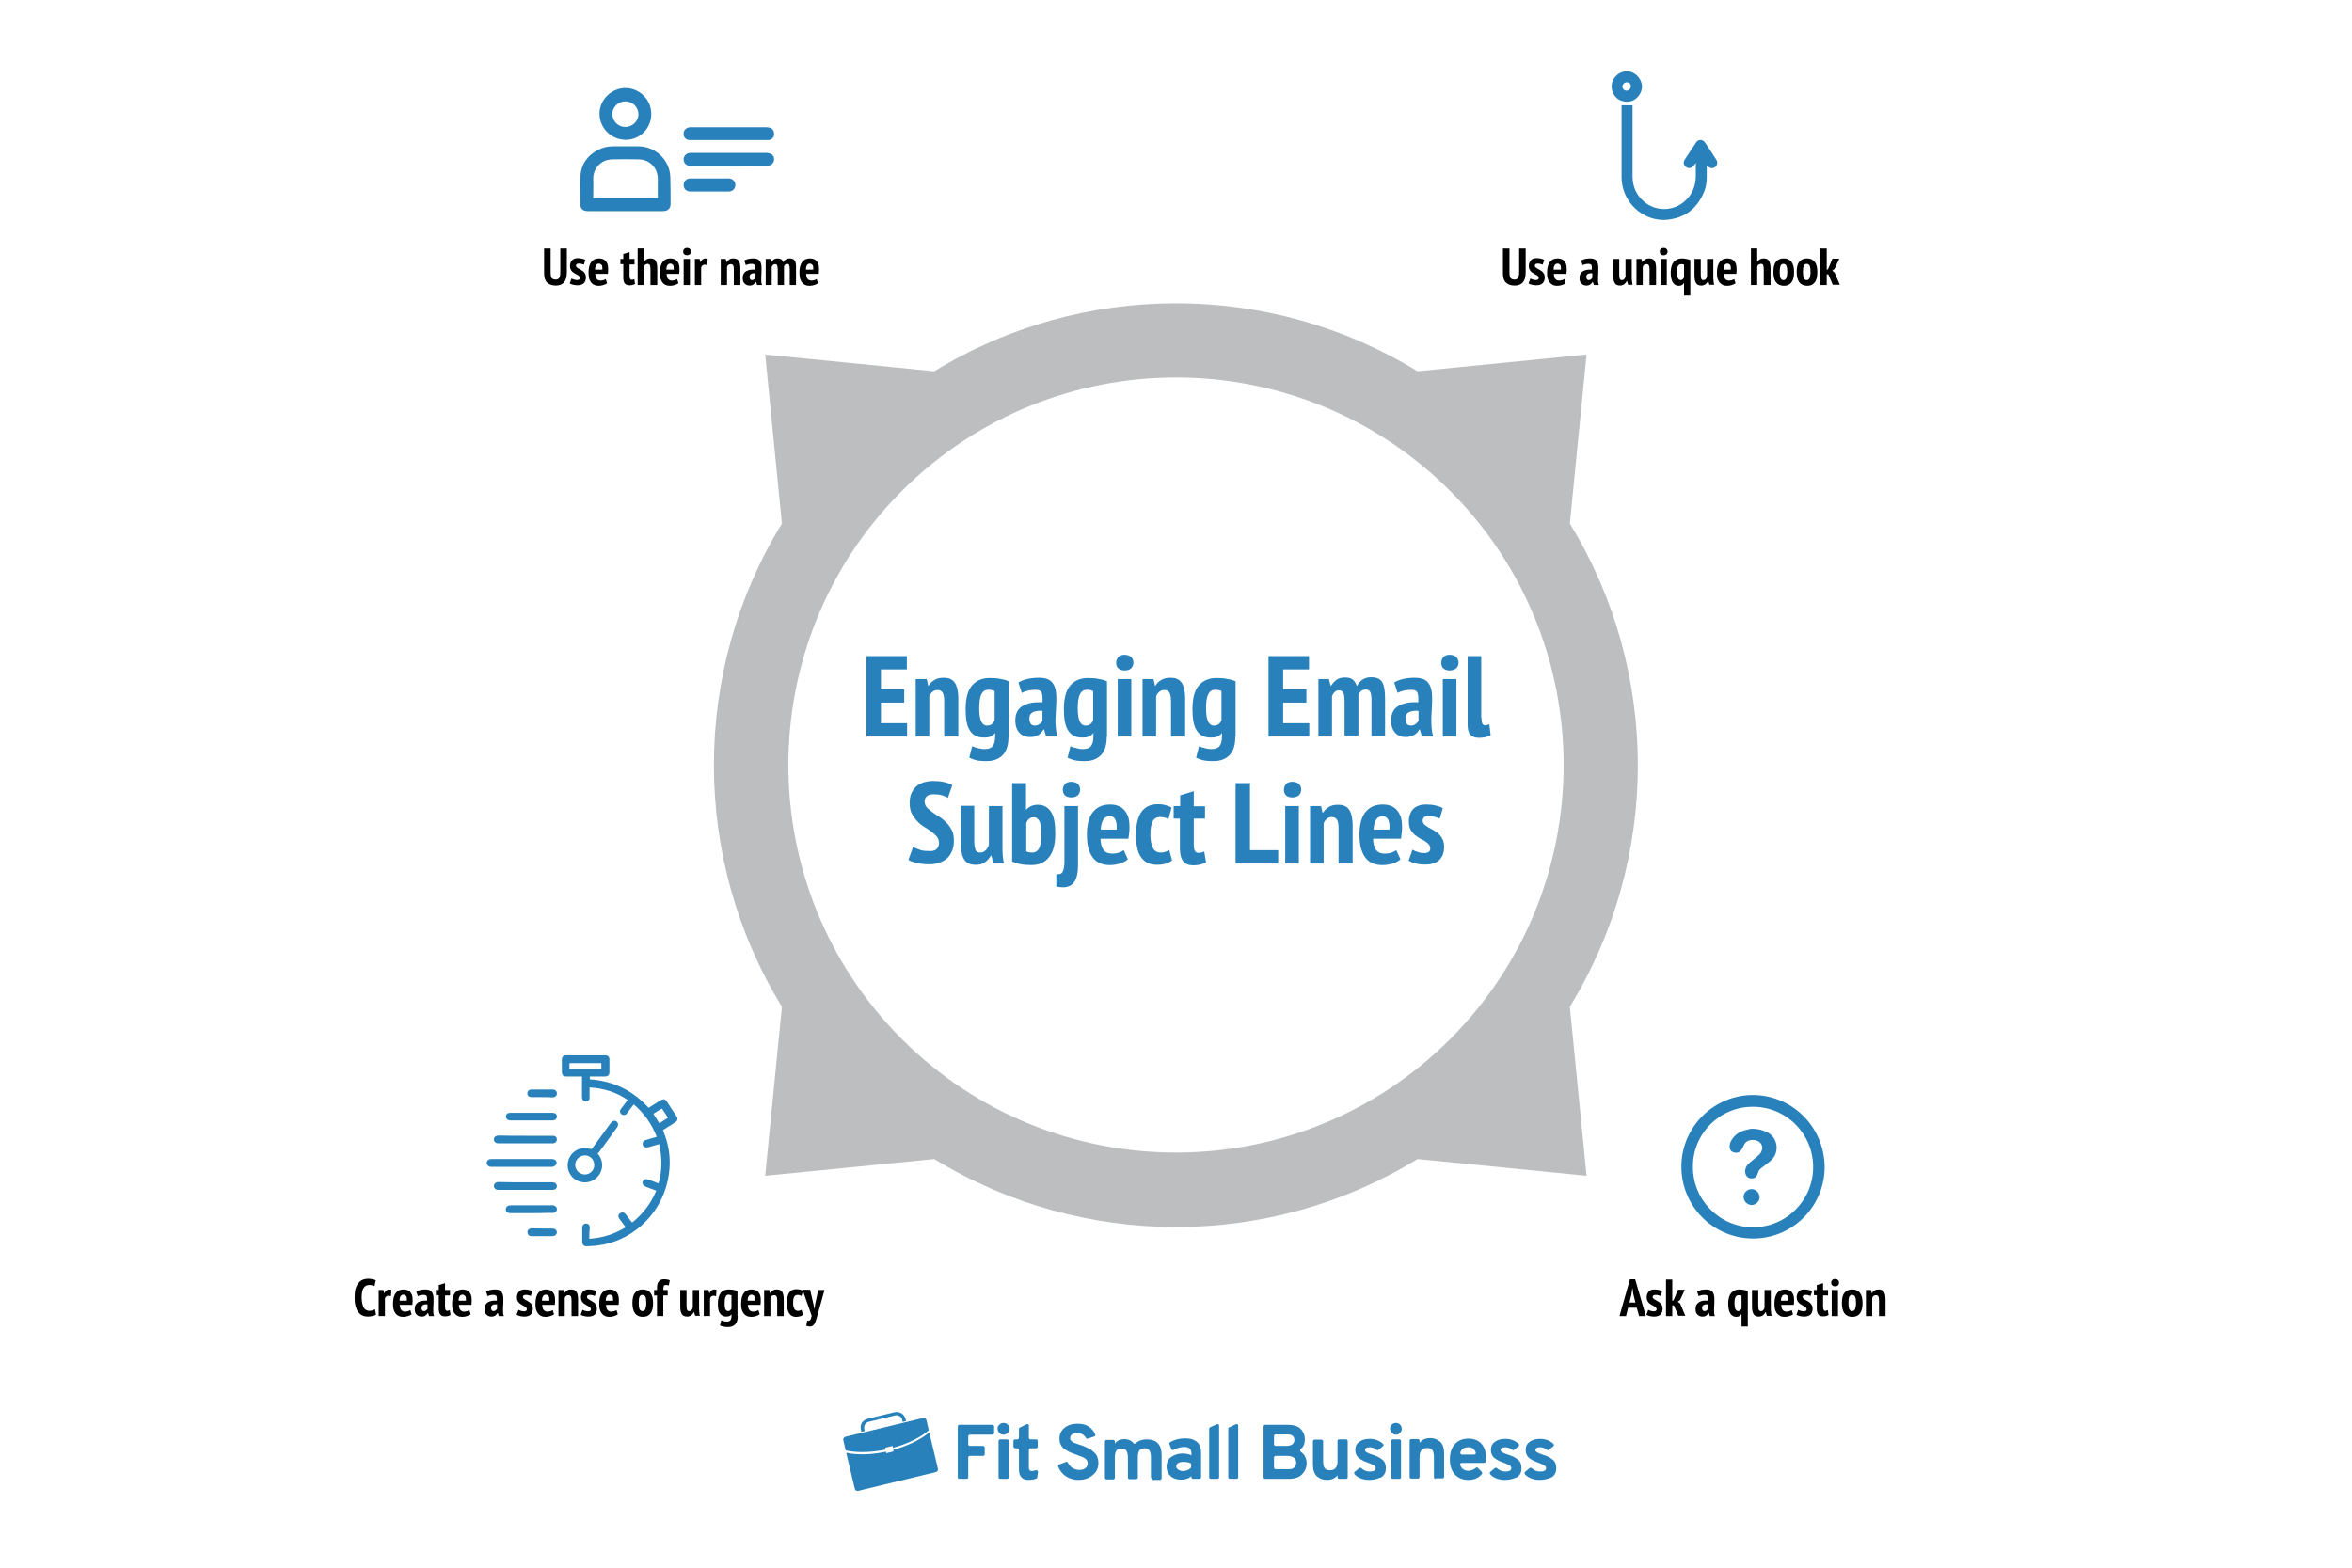 <?xml version="1.0" encoding="UTF-8"?> <!-- Generator: Adobe Illustrator 24.0.1, SVG Export Plug-In . SVG Version: 6.00 Build 0) --> <svg xmlns="http://www.w3.org/2000/svg" xmlns:xlink="http://www.w3.org/1999/xlink" version="1.1" id="Layer_1" x="0px" y="0px" viewBox="0 0 900 600" xml:space="preserve"> <path fill="#BCBEC0" d="M542.4,443.6l64.7,6.4l-6.4-64.7c34.7-56.5,34.7-128.3,0-184.9l6.4-64.7l-64.7,6.4 c-56.5-34.7-128.3-34.7-184.9,0l-64.7-6.4l6.4,64.7c-34.7,56.5-34.7,128.3,0,184.9l-6.4,64.7l64.7-6.4 C414.1,478.3,485.9,478.3,542.4,443.6z M345.1,397.7c-57.9-57.9-57.9-151.9,0-209.8C403,130,497,130,554.9,187.9 c57.9,57.9,57.9,151.9,0,209.8S403,455.6,345.1,397.7z"></path> <g> <path fill="#2981BB" d="M331.6,251.1H347v5.1h-9.9v7.6h8.9v5.1h-8.9v7.9h10v5.1h-15.6V251.1z"></path> <path fill="#2981BB" d="M361.3,281.9v-13.4c0-1.6-0.2-2.7-0.6-3.4c-0.4-0.6-1-1-1.9-1c-0.8,0-1.4,0.2-2,0.7c-0.6,0.5-1,1.1-1.2,1.8 v15.3h-5.2v-22h4.2l0.6,2.6h0.1c0.5-0.9,1.2-1.6,2.2-2.2c0.9-0.6,2.1-0.9,3.6-0.9c0.9,0,1.7,0.1,2.4,0.4c0.7,0.3,1.3,0.7,1.7,1.3 c0.5,0.6,0.8,1.4,1.1,2.4c0.2,1,0.4,2.3,0.4,3.8v14.6H361.3z"></path> <path fill="#2981BB" d="M385.9,281.9c0,3.2-0.7,5.5-2.2,7.1c-1.5,1.5-3.5,2.3-6.1,2.3c-1.8,0-3.2-0.1-4.3-0.4 c-1-0.3-1.8-0.6-2.4-0.9l1.1-4.4c0.6,0.3,1.3,0.5,2.1,0.7c0.7,0.2,1.6,0.4,2.7,0.4c1.5,0,2.5-0.4,3.1-1.2c0.6-0.8,0.9-2,0.9-3.7 v-1.2h-0.1c-0.4,0.6-1,1-1.6,1.3c-0.7,0.3-1.6,0.4-2.7,0.4c-2.3,0-4.1-0.9-5.2-2.6c-1.2-1.7-1.7-4.5-1.7-8.3c0-4.1,0.8-7.1,2.4-9 c1.6-1.9,3.9-2.9,6.8-2.9c1.6,0,3,0.1,4.3,0.4c1.3,0.2,2.3,0.5,3,0.9V281.9z M377.7,277.7c0.8,0,1.4-0.2,1.9-0.6 c0.5-0.4,0.8-0.9,1-1.6v-11c-0.3-0.1-0.7-0.3-1.1-0.4c-0.4-0.1-0.9-0.1-1.4-0.1c-1.1,0-1.9,0.5-2.5,1.6c-0.6,1.1-0.9,2.9-0.9,5.5 C374.7,275.5,375.7,277.7,377.7,277.7z"></path> <path fill="#2981BB" d="M389.7,261.2c0.9-0.5,2-1,3.3-1.3c1.3-0.3,2.8-0.5,4.5-0.5c2.5,0,4.2,0.6,5.2,1.9c1,1.3,1.5,3.1,1.5,5.5 c0,1.4,0,2.7-0.1,4.1c-0.1,1.3-0.1,2.6-0.2,3.9s0,2.5,0.1,3.7c0.1,1.2,0.3,2.3,0.6,3.4h-4.3l-0.8-2.7h-0.2c-0.5,0.9-1.1,1.6-2,2.1 c-0.9,0.6-1.9,0.8-3.2,0.8c-1.7,0-3.1-0.6-4.1-1.7c-1-1.2-1.5-2.7-1.5-4.6c0-2.6,0.9-4.5,2.8-5.6c1.9-1.1,4.4-1.6,7.6-1.4 c0.1-1.7,0-2.9-0.3-3.7c-0.4-0.8-1.2-1.1-2.4-1.1c-0.9,0-1.8,0.1-2.7,0.3c-0.9,0.2-1.8,0.5-2.5,0.9L389.7,261.2z M395.9,277.7 c0.8,0,1.4-0.2,1.9-0.6c0.5-0.4,0.9-0.8,1.1-1.3v-3.7c-0.7-0.1-1.3-0.1-1.9,0c-0.6,0.1-1.2,0.2-1.6,0.4c-0.5,0.2-0.8,0.5-1.1,0.9 c-0.3,0.4-0.4,0.9-0.4,1.5c0,0.9,0.2,1.6,0.5,2.1C394.8,277.5,395.3,277.7,395.9,277.7z"></path> <path fill="#2981BB" d="M423.5,281.9c0,3.2-0.7,5.5-2.2,7.1c-1.5,1.5-3.5,2.3-6.1,2.3c-1.8,0-3.2-0.1-4.3-0.4 c-1-0.3-1.8-0.6-2.4-0.9l1.1-4.4c0.6,0.3,1.3,0.5,2.1,0.7c0.7,0.2,1.6,0.4,2.7,0.4c1.5,0,2.5-0.4,3.1-1.2c0.6-0.8,0.9-2,0.9-3.7 v-1.2h-0.1c-0.4,0.6-1,1-1.6,1.3c-0.7,0.3-1.6,0.4-2.7,0.4c-2.3,0-4.1-0.9-5.2-2.6c-1.2-1.7-1.7-4.5-1.7-8.3c0-4.1,0.8-7.1,2.4-9 c1.6-1.9,3.9-2.9,6.8-2.9c1.6,0,3,0.1,4.3,0.4c1.3,0.2,2.3,0.5,3,0.9V281.9z M415.4,277.7c0.8,0,1.4-0.2,1.9-0.6 c0.5-0.4,0.8-0.9,1-1.6v-11c-0.3-0.1-0.7-0.3-1.1-0.4c-0.4-0.1-0.9-0.1-1.4-0.1c-1.1,0-1.9,0.5-2.5,1.6c-0.6,1.1-0.9,2.9-0.9,5.5 C412.4,275.5,413.4,277.7,415.4,277.7z"></path> <path fill="#2981BB" d="M427.1,253.7c0-0.9,0.3-1.6,0.8-2.2c0.6-0.6,1.3-0.9,2.4-0.9s1.8,0.3,2.5,0.8c0.6,0.6,0.9,1.3,0.9,2.2 c0,0.9-0.3,1.6-0.9,2.2s-1.4,0.8-2.5,0.8s-1.8-0.3-2.4-0.8C427.4,255.3,427.1,254.6,427.1,253.7z M427.7,259.9h5.2v22h-5.2V259.9z"></path> <path fill="#2981BB" d="M448.1,281.9v-13.4c0-1.6-0.2-2.7-0.6-3.4s-1-1-1.9-1c-0.8,0-1.4,0.2-2,0.7c-0.6,0.5-1,1.1-1.2,1.8v15.3 h-5.2v-22h4.2l0.6,2.6h0.1c0.5-0.9,1.2-1.6,2.2-2.2c0.9-0.6,2.1-0.9,3.6-0.9c0.9,0,1.7,0.1,2.4,0.4c0.7,0.3,1.3,0.7,1.7,1.3 c0.5,0.6,0.8,1.4,1.1,2.4c0.2,1,0.4,2.3,0.4,3.8v14.6H448.1z"></path> <path fill="#2981BB" d="M472.7,281.9c0,3.2-0.7,5.5-2.2,7.1c-1.5,1.5-3.5,2.3-6.1,2.3c-1.8,0-3.2-0.1-4.3-0.4 c-1-0.3-1.8-0.6-2.4-0.9l1.1-4.4c0.6,0.3,1.3,0.5,2.1,0.7c0.7,0.2,1.6,0.4,2.7,0.4c1.5,0,2.5-0.4,3.1-1.2c0.6-0.8,0.9-2,0.9-3.7 v-1.2h-0.1c-0.4,0.6-1,1-1.6,1.3c-0.7,0.3-1.6,0.4-2.7,0.4c-2.3,0-4.1-0.9-5.2-2.6c-1.2-1.7-1.7-4.5-1.7-8.3c0-4.1,0.8-7.1,2.4-9 c1.6-1.9,3.9-2.9,6.8-2.9c1.6,0,3,0.1,4.3,0.4c1.3,0.2,2.3,0.5,3,0.9V281.9z M464.5,277.7c0.8,0,1.4-0.2,1.9-0.6 c0.5-0.4,0.8-0.9,1-1.6v-11c-0.3-0.1-0.7-0.3-1.1-0.4s-0.9-0.1-1.4-0.1c-1.1,0-1.9,0.5-2.5,1.6c-0.6,1.1-0.9,2.9-0.9,5.5 C461.5,275.5,462.5,277.7,464.5,277.7z"></path> <path fill="#2981BB" d="M485.5,251.1h15.4v5.1H491v7.6h8.9v5.1H491v7.9h10v5.1h-15.6V251.1z"></path> <path fill="#2981BB" d="M514.5,281.9v-12.8c0-1.8-0.1-3.1-0.4-3.8c-0.3-0.7-0.9-1.1-1.7-1.1c-0.7,0-1.3,0.2-1.7,0.7 c-0.5,0.5-0.8,1-1,1.6v15.4h-5.2v-22h4l0.7,2.6h0.1c0.6-0.9,1.3-1.7,2.1-2.3c0.8-0.6,1.9-0.9,3.3-0.9c1.1,0,2.1,0.2,2.8,0.7 c0.7,0.5,1.3,1.4,1.7,2.6c0.6-1.1,1.3-1.9,2.2-2.5c0.9-0.6,2-0.9,3.2-0.9c1,0,1.8,0.1,2.5,0.4c0.7,0.2,1.2,0.7,1.7,1.3 c0.4,0.6,0.7,1.5,0.9,2.5c0.2,1.1,0.3,2.4,0.3,4.1v14.2h-5.2v-13.4c0-1.5-0.1-2.6-0.4-3.3c-0.3-0.7-0.9-1.1-1.8-1.1 c-0.7,0-1.3,0.2-1.8,0.6c-0.5,0.4-0.8,1-1,1.7v15.3H514.5z"></path> <path fill="#2981BB" d="M533.5,261.2c0.9-0.5,2-1,3.3-1.3c1.3-0.3,2.8-0.5,4.5-0.5c2.5,0,4.2,0.6,5.2,1.9c1,1.3,1.5,3.1,1.5,5.5 c0,1.4,0,2.7-0.1,4.1c-0.1,1.3-0.1,2.6-0.2,3.9c0,1.3,0,2.5,0.1,3.7s0.3,2.3,0.6,3.4h-4.3l-0.8-2.7h-0.2c-0.5,0.9-1.1,1.6-2,2.1 s-1.9,0.8-3.2,0.8c-1.7,0-3.1-0.6-4.1-1.7c-1-1.2-1.5-2.7-1.5-4.6c0-2.6,0.9-4.5,2.8-5.6c1.9-1.1,4.4-1.6,7.6-1.4 c0.1-1.7,0-2.9-0.3-3.7c-0.4-0.8-1.2-1.1-2.4-1.1c-0.9,0-1.8,0.1-2.7,0.3c-0.9,0.2-1.8,0.5-2.5,0.9L533.5,261.2z M539.8,277.7 c0.8,0,1.4-0.2,1.9-0.6c0.5-0.4,0.9-0.8,1.1-1.3v-3.7c-0.7-0.1-1.3-0.1-1.9,0c-0.6,0.1-1.2,0.2-1.6,0.4c-0.5,0.2-0.8,0.5-1.1,0.9 c-0.3,0.4-0.4,0.9-0.4,1.5c0,0.9,0.2,1.6,0.5,2.1C538.7,277.5,539.2,277.7,539.8,277.7z"></path> <path fill="#2981BB" d="M551.5,253.7c0-0.9,0.3-1.6,0.8-2.2c0.6-0.6,1.3-0.9,2.4-0.9s1.8,0.3,2.5,0.8c0.6,0.6,0.9,1.3,0.9,2.2 c0,0.9-0.3,1.6-0.9,2.2c-0.6,0.5-1.4,0.8-2.5,0.8s-1.8-0.3-2.4-0.8C551.8,255.3,551.5,254.6,551.5,253.7z M552.1,259.9h5.2v22h-5.2 V259.9z"></path> <path fill="#2981BB" d="M566.9,274.7c0,1,0.1,1.8,0.3,2.2c0.2,0.4,0.5,0.7,1,0.7c0.3,0,0.5,0,0.8-0.1c0.3-0.1,0.6-0.2,0.9-0.3 l0.5,4.2c-0.4,0.2-1,0.5-1.8,0.7c-0.9,0.2-1.7,0.3-2.6,0.3c-1.5,0-2.6-0.4-3.3-1.1c-0.7-0.7-1.1-2-1.1-3.7v-26.5h5.2V274.7z"></path> <path fill="#2981BB" d="M359.3,322.6c0-0.9-0.3-1.7-0.8-2.4c-0.6-0.7-1.3-1.3-2.1-1.9c-0.8-0.6-1.7-1.2-2.7-1.8 c-1-0.6-1.9-1.3-2.7-2.2c-0.8-0.8-1.5-1.8-2.1-2.9c-0.6-1.1-0.8-2.5-0.8-4.1c0-1.5,0.2-2.8,0.7-3.8c0.5-1,1.1-1.9,1.9-2.6 c0.8-0.7,1.7-1.1,2.8-1.5c1.1-0.3,2.2-0.5,3.5-0.5c1.5,0,2.9,0.1,4.2,0.4c1.3,0.3,2.4,0.7,3.2,1.2l-1.7,4.9c-0.5-0.4-1.2-0.7-2.2-1 c-1-0.3-2-0.4-3.2-0.4s-2,0.2-2.6,0.7c-0.6,0.5-0.9,1.2-0.9,2.1c0,0.8,0.3,1.5,0.8,2.2c0.6,0.6,1.3,1.2,2.1,1.8 c0.8,0.6,1.7,1.2,2.7,1.8c1,0.6,1.9,1.4,2.7,2.2c0.8,0.8,1.5,1.8,2.1,2.9c0.6,1.1,0.8,2.5,0.8,4c0,1.6-0.2,2.9-0.7,4 c-0.5,1.1-1.1,2.1-1.9,2.8c-0.8,0.7-1.8,1.3-3,1.7c-1.2,0.4-2.5,0.6-3.9,0.6c-1.8,0-3.4-0.2-4.8-0.5c-1.4-0.4-2.4-0.7-3.1-1.2 l1.8-5c0.6,0.4,1.4,0.7,2.4,1.1c1,0.4,2.1,0.5,3.3,0.5C357.8,326,359.3,324.9,359.3,322.6z"></path> <path fill="#2981BB" d="M372.8,308.5v13.2c0,1.7,0.2,2.9,0.5,3.6c0.3,0.7,0.9,1,1.8,1c0.8,0,1.5-0.3,2.1-0.9c0.6-0.6,1-1.3,1.2-2.2 v-14.7h5.2v15.3c0,1.2,0,2.4,0.1,3.5s0.2,2.2,0.5,3.1h-4l-0.9-3h-0.1c-0.6,1-1.3,1.9-2.3,2.6c-1,0.7-2.1,1-3.5,1 c-0.9,0-1.7-0.1-2.4-0.4c-0.7-0.2-1.3-0.7-1.8-1.3c-0.5-0.6-0.9-1.5-1.1-2.5c-0.3-1.1-0.4-2.4-0.4-4.1v-14.3H372.8z"></path> <path fill="#2981BB" d="M387.4,299.7h5.2v10.2h0.1c1.1-1.3,2.6-1.9,4.5-1.9c2.1,0,3.7,0.9,4.9,2.6c1.2,1.7,1.7,4.5,1.7,8.4 c0,4.2-0.8,7.2-2.5,9.2c-1.6,2-3.9,2.9-6.7,2.9c-1.6,0-3-0.1-4.3-0.4s-2.3-0.6-3-1V299.7z M392.6,325.8c0.6,0.3,1.4,0.5,2.4,0.5 c1.1,0,2-0.5,2.6-1.6c0.6-1.1,0.9-2.9,0.9-5.4c0-2.2-0.2-3.9-0.7-4.9c-0.5-1-1.2-1.6-2.2-1.6c-1.5,0-2.4,0.8-2.9,2.3V325.8z"></path> <path fill="#2981BB" d="M407.3,308.5h5.2v22.9c0,2.7-0.5,4.7-1.4,6.1c-0.9,1.4-2.4,2.1-4.4,2.1c-0.8,0-1.7-0.1-2.5-0.3v-4.7 c1.3,0.1,2.1-0.2,2.5-1.1s0.6-2.1,0.6-3.7V308.5z M406.7,302.3c0-0.9,0.3-1.6,0.8-2.2c0.6-0.6,1.3-0.9,2.4-0.9s1.8,0.3,2.5,0.8 c0.6,0.6,0.9,1.3,0.9,2.2c0,0.9-0.3,1.6-0.9,2.2c-0.6,0.5-1.4,0.8-2.5,0.8s-1.8-0.3-2.4-0.8C407,303.9,406.7,303.2,406.7,302.3z"></path> <path fill="#2981BB" d="M431.6,328.9c-0.7,0.6-1.7,1.2-3,1.6s-2.6,0.6-4,0.6c-1.5,0-2.8-0.3-3.9-0.8c-1.1-0.5-2-1.3-2.7-2.3 c-0.7-1-1.2-2.2-1.6-3.6c-0.3-1.4-0.5-3-0.5-4.9c0-4,0.8-6.9,2.4-8.8c1.6-1.9,3.7-2.8,6.5-2.8c0.9,0,1.8,0.1,2.7,0.4 c0.9,0.3,1.7,0.7,2.4,1.4c0.7,0.7,1.2,1.5,1.7,2.6c0.4,1.1,0.6,2.5,0.6,4.2c0,0.6,0,1.3-0.1,2.1c-0.1,0.7-0.2,1.5-0.3,2.4h-10.7 c0.1,1.8,0.4,3.2,1.1,4.2c0.7,1,1.8,1.5,3.4,1.5c0.9,0,1.8-0.1,2.6-0.4c0.8-0.3,1.4-0.6,1.8-0.9L431.6,328.9z M424.7,312.4 c-1.1,0-2,0.4-2.5,1.3c-0.6,0.9-0.9,2.1-1,3.8h6.1c0.1-1.7-0.1-2.9-0.5-3.8C426.4,312.8,425.7,312.4,424.7,312.4z"></path> <path fill="#2981BB" d="M448.5,329.3c-0.7,0.6-1.6,1-2.6,1.3c-1,0.3-2.1,0.4-3.1,0.4c-1.5,0-2.8-0.3-3.8-0.8 c-1-0.5-1.8-1.3-2.5-2.3s-1.1-2.2-1.4-3.7c-0.3-1.4-0.4-3-0.4-4.8c0-3.8,0.7-6.7,2.1-8.7c1.4-1.9,3.4-2.9,6.1-2.9 c1.3,0,2.4,0.1,3.2,0.4c0.8,0.2,1.6,0.5,2.2,0.9l-1.2,4.4c-0.5-0.3-1-0.5-1.5-0.6c-0.5-0.1-1.1-0.2-1.7-0.2c-1.2,0-2.2,0.5-2.8,1.6 c-0.6,1.1-0.9,2.8-0.9,5.2c0,2,0.3,3.6,0.9,4.9c0.6,1.3,1.6,1.9,3,1.9c0.7,0,1.4-0.1,1.9-0.3s1-0.4,1.4-0.7L448.5,329.3z"></path> <path fill="#2981BB" d="M449.2,308.5h2.4v-4.1l5.2-1.6v5.8h4.3v4.7h-4.3v9.6c0,1.3,0.1,2.2,0.4,2.7c0.2,0.5,0.7,0.8,1.3,0.8 c0.4,0,0.8,0,1.2-0.1s0.7-0.2,1.1-0.4l0.7,4.2c-0.6,0.3-1.4,0.6-2.2,0.8c-0.9,0.2-1.7,0.3-2.7,0.3c-1.7,0-2.9-0.5-3.8-1.5 c-0.8-1-1.3-2.6-1.3-4.9v-11.5h-2.4V308.5z"></path> <path fill="#2981BB" d="M489.2,330.5h-16.4v-30.8h5.5v25.7h10.8V330.5z"></path> <path fill="#2981BB" d="M491.3,302.3c0-0.9,0.3-1.6,0.8-2.2c0.6-0.6,1.3-0.9,2.4-0.9s1.8,0.3,2.5,0.8c0.6,0.6,0.9,1.3,0.9,2.2 c0,0.9-0.3,1.6-0.9,2.2c-0.6,0.5-1.4,0.8-2.5,0.8s-1.8-0.3-2.4-0.8C491.6,303.9,491.3,303.2,491.3,302.3z M491.8,308.5h5.2v22h-5.2 V308.5z"></path> <path fill="#2981BB" d="M512.2,330.5v-13.4c0-1.6-0.2-2.7-0.6-3.4c-0.4-0.6-1-1-1.9-1c-0.8,0-1.4,0.2-2,0.7c-0.6,0.5-1,1.1-1.2,1.8 v15.3h-5.2v-22h4.2l0.6,2.6h0.1c0.5-0.8,1.2-1.6,2.2-2.2c0.9-0.6,2.1-0.9,3.6-0.9c0.9,0,1.7,0.1,2.4,0.4c0.7,0.3,1.3,0.7,1.7,1.3 c0.5,0.6,0.8,1.4,1.1,2.4c0.2,1,0.4,2.3,0.4,3.8v14.6H512.2z"></path> <path fill="#2981BB" d="M535.9,328.9c-0.7,0.6-1.7,1.2-3,1.6c-1.3,0.4-2.6,0.6-4,0.6c-1.5,0-2.8-0.3-3.9-0.8 c-1.1-0.5-2-1.3-2.7-2.3c-0.7-1-1.2-2.2-1.6-3.6c-0.3-1.4-0.5-3-0.5-4.9c0-4,0.8-6.9,2.4-8.8c1.6-1.9,3.7-2.8,6.5-2.8 c0.9,0,1.8,0.1,2.7,0.4s1.7,0.7,2.4,1.4c0.7,0.7,1.2,1.5,1.7,2.6c0.4,1.1,0.6,2.5,0.6,4.2c0,0.6,0,1.3-0.1,2.1 c-0.1,0.7-0.2,1.5-0.3,2.4h-10.7c0.1,1.8,0.4,3.2,1.1,4.2c0.7,1,1.8,1.5,3.4,1.5c0.9,0,1.8-0.1,2.6-0.4c0.8-0.3,1.4-0.6,1.8-0.9 L535.9,328.9z M529.1,312.4c-1.1,0-2,0.4-2.5,1.3c-0.6,0.9-0.9,2.1-1,3.8h6.1c0.1-1.7-0.1-2.9-0.5-3.8 C530.7,312.8,530,312.4,529.1,312.4z"></path> <path fill="#2981BB" d="M547.3,324.7c0-0.6-0.2-1.1-0.6-1.6c-0.4-0.4-0.9-0.8-1.5-1.2c-0.6-0.4-1.3-0.7-2-1.1 c-0.7-0.4-1.3-0.9-2-1.4c-0.6-0.6-1.1-1.2-1.5-2s-0.6-1.8-0.6-3c0-2.1,0.6-3.6,1.7-4.8c1.1-1.1,2.8-1.7,4.9-1.7 c1.3,0,2.5,0.1,3.7,0.4s2.1,0.6,2.7,1l-1.2,4c-0.6-0.2-1.2-0.5-2-0.7c-0.8-0.2-1.6-0.3-2.3-0.3c-1.4,0-2.2,0.6-2.2,1.8 c0,0.6,0.2,1,0.6,1.4c0.4,0.4,0.9,0.7,1.5,1.1c0.6,0.4,1.3,0.7,2,1.1c0.7,0.4,1.3,0.9,2,1.4c0.6,0.6,1.1,1.3,1.5,2.1 c0.4,0.8,0.6,1.8,0.6,3c0,2-0.6,3.7-1.8,4.9s-3.1,1.8-5.5,1.8c-1.2,0-2.4-0.1-3.5-0.4c-1.2-0.3-2.1-0.7-2.8-1.1l1.5-4.2 c0.6,0.4,1.3,0.7,2.1,0.9c0.8,0.3,1.6,0.4,2.5,0.4c0.7,0,1.2-0.2,1.7-0.5C547,325.8,547.3,325.4,547.3,324.7z"></path> </g> <g> <path d="M214.5,95.1h2.4v9.1c0,1.8-0.4,3.1-1.1,3.9s-1.8,1.2-3.1,1.2c-1.5,0-2.6-0.4-3.4-1.2s-1.1-2-1.1-3.6v-9.4h2.5v9 c0,1.1,0.1,1.9,0.4,2.3c0.3,0.4,0.8,0.6,1.5,0.6c0.7,0,1.1-0.2,1.4-0.7c0.3-0.5,0.4-1.2,0.4-2.2V95.1z"></path> <path d="M221.9,106.4c0-0.3-0.1-0.5-0.3-0.7c-0.2-0.2-0.4-0.4-0.7-0.5c-0.3-0.2-0.6-0.3-0.9-0.5c-0.3-0.2-0.6-0.4-0.9-0.6 c-0.3-0.3-0.5-0.6-0.7-0.9c-0.2-0.4-0.3-0.8-0.3-1.4c0-0.9,0.3-1.6,0.8-2.2c0.5-0.5,1.2-0.8,2.2-0.8c0.6,0,1.1,0.1,1.7,0.2 c0.5,0.1,0.9,0.3,1.2,0.5l-0.6,1.8c-0.3-0.1-0.6-0.2-0.9-0.3s-0.7-0.1-1.1-0.1c-0.7,0-1,0.3-1,0.8c0,0.3,0.1,0.5,0.3,0.6 c0.2,0.2,0.4,0.3,0.7,0.5c0.3,0.2,0.6,0.3,0.9,0.5c0.3,0.2,0.6,0.4,0.9,0.6s0.5,0.6,0.7,0.9c0.2,0.4,0.3,0.8,0.3,1.4 c0,0.9-0.3,1.7-0.8,2.2s-1.4,0.8-2.5,0.8c-0.5,0-1.1-0.1-1.6-0.2c-0.5-0.1-0.9-0.3-1.3-0.5l0.7-1.9c0.3,0.2,0.6,0.3,1,0.4 c0.4,0.1,0.7,0.2,1.1,0.2c0.3,0,0.6-0.1,0.8-0.2S221.9,106.7,221.9,106.4z"></path> <path d="M232.3,108.4c-0.3,0.3-0.8,0.5-1.4,0.7c-0.6,0.2-1.2,0.3-1.8,0.3c-0.7,0-1.3-0.1-1.8-0.4c-0.5-0.2-0.9-0.6-1.2-1 c-0.3-0.5-0.6-1-0.7-1.6s-0.2-1.4-0.2-2.2c0-1.8,0.4-3.1,1.1-4c0.7-0.9,1.7-1.3,3-1.3c0.4,0,0.8,0.1,1.2,0.2 c0.4,0.1,0.8,0.3,1.1,0.6c0.3,0.3,0.6,0.7,0.8,1.2c0.2,0.5,0.3,1.1,0.3,1.9c0,0.3,0,0.6,0,0.9c0,0.3-0.1,0.7-0.1,1.1h-4.8 c0,0.8,0.2,1.5,0.5,1.9s0.8,0.7,1.5,0.7c0.4,0,0.8-0.1,1.2-0.2c0.4-0.1,0.6-0.3,0.8-0.4L232.3,108.4z M229.2,100.9 c-0.5,0-0.9,0.2-1.1,0.6c-0.3,0.4-0.4,1-0.4,1.7h2.8c0-0.8,0-1.3-0.2-1.7C229.9,101.1,229.6,100.9,229.2,100.9z"></path> <path d="M237.4,99.1h1.1v-1.9l2.4-0.7v2.6h1.9v2.1h-1.9v4.3c0,0.6,0.1,1,0.2,1.2s0.3,0.4,0.6,0.4c0.2,0,0.4,0,0.5-0.1 c0.2,0,0.3-0.1,0.5-0.2l0.3,1.9c-0.3,0.1-0.6,0.3-1,0.4s-0.8,0.1-1.2,0.1c-0.8,0-1.3-0.2-1.7-0.7c-0.4-0.4-0.6-1.2-0.6-2.2v-5.2 h-1.1V99.1z"></path> <path d="M248.9,109.1v-6c0-0.7-0.1-1.2-0.2-1.6c-0.2-0.3-0.5-0.5-0.9-0.5c-0.3,0-0.6,0.1-0.9,0.3c-0.3,0.2-0.4,0.5-0.5,0.9v6.9 h-2.4v-14h2.4v4.9h0.1c0.3-0.3,0.6-0.6,1-0.8c0.4-0.2,0.9-0.3,1.4-0.3c0.4,0,0.8,0.1,1.1,0.2s0.6,0.3,0.8,0.6 c0.2,0.3,0.4,0.7,0.5,1.1c0.1,0.5,0.2,1.1,0.2,1.8v6.5H248.9z"></path> <path d="M259.6,108.4c-0.3,0.3-0.8,0.5-1.4,0.7c-0.6,0.2-1.2,0.3-1.8,0.3c-0.7,0-1.3-0.1-1.8-0.4c-0.5-0.2-0.9-0.6-1.2-1 c-0.3-0.5-0.6-1-0.7-1.6s-0.2-1.4-0.2-2.2c0-1.8,0.4-3.1,1.1-4c0.7-0.9,1.7-1.3,3-1.3c0.4,0,0.8,0.1,1.2,0.2 c0.4,0.1,0.8,0.3,1.1,0.6c0.3,0.3,0.6,0.7,0.8,1.2c0.2,0.5,0.3,1.1,0.3,1.9c0,0.3,0,0.6,0,0.9c0,0.3-0.1,0.7-0.1,1.1h-4.8 c0,0.8,0.2,1.5,0.5,1.9s0.8,0.7,1.5,0.7c0.4,0,0.8-0.1,1.2-0.2c0.4-0.1,0.6-0.3,0.8-0.4L259.6,108.4z M256.5,100.9 c-0.5,0-0.9,0.2-1.1,0.6c-0.3,0.4-0.4,1-0.4,1.7h2.8c0-0.8,0-1.3-0.2-1.7C257.3,101.1,256.9,100.9,256.5,100.9z"></path> <path d="M261.4,96.3c0-0.4,0.1-0.7,0.4-1c0.3-0.3,0.6-0.4,1.1-0.4s0.8,0.1,1.1,0.4c0.3,0.3,0.4,0.6,0.4,1c0,0.4-0.1,0.7-0.4,1 c-0.3,0.2-0.7,0.4-1.1,0.4s-0.8-0.1-1.1-0.4C261.5,97,261.4,96.7,261.4,96.3z M261.6,99.1h2.4v10h-2.4V99.1z"></path> <path d="M270.6,101.5c-0.3-0.1-0.6-0.2-0.9-0.2c-0.4,0-0.7,0.1-0.9,0.3c-0.3,0.2-0.4,0.5-0.5,0.8v6.7h-2.4v-10h1.8l0.3,1.2h0.1 c0.2-0.4,0.4-0.8,0.7-1c0.3-0.2,0.7-0.4,1.1-0.4c0.3,0,0.6,0.1,0.9,0.2L270.6,101.5z"></path> <path d="M280.8,109.1V103c0-0.7-0.1-1.2-0.3-1.5c-0.2-0.3-0.5-0.4-0.9-0.4c-0.3,0-0.6,0.1-0.9,0.3c-0.3,0.2-0.4,0.5-0.5,0.8v6.9 h-2.4v-10h1.9l0.3,1.2h0.1c0.2-0.4,0.6-0.7,1-1c0.4-0.3,0.9-0.4,1.6-0.4c0.4,0,0.8,0.1,1.1,0.2c0.3,0.1,0.6,0.3,0.8,0.6 s0.4,0.6,0.5,1.1s0.2,1,0.2,1.7v6.6H280.8z"></path> <path d="M284.8,99.7c0.4-0.2,0.9-0.4,1.5-0.6c0.6-0.1,1.3-0.2,2-0.2c1.1,0,1.9,0.3,2.4,0.9c0.4,0.6,0.7,1.4,0.7,2.5 c0,0.6,0,1.2,0,1.8c0,0.6-0.1,1.2-0.1,1.8s0,1.1,0,1.7c0,0.5,0.1,1,0.3,1.5h-1.9l-0.4-1.2h-0.1c-0.2,0.4-0.5,0.7-0.9,1 s-0.9,0.4-1.5,0.4c-0.8,0-1.4-0.3-1.9-0.8c-0.5-0.5-0.7-1.2-0.7-2.1c0-1.2,0.4-2,1.3-2.6c0.9-0.5,2-0.7,3.4-0.6 c0.1-0.8,0-1.3-0.1-1.7c-0.2-0.3-0.5-0.5-1.1-0.5c-0.4,0-0.8,0-1.2,0.1s-0.8,0.2-1.1,0.4L284.8,99.7z M287.7,107.2 c0.4,0,0.7-0.1,0.9-0.3c0.2-0.2,0.4-0.4,0.5-0.6v-1.7c-0.3,0-0.6,0-0.9,0c-0.3,0-0.5,0.1-0.7,0.2c-0.2,0.1-0.4,0.2-0.5,0.4 c-0.1,0.2-0.2,0.4-0.2,0.7c0,0.4,0.1,0.7,0.2,0.9C287.1,107.1,287.4,107.2,287.7,107.2z"></path> <path d="M297.6,109.1v-5.8c0-0.8-0.1-1.4-0.2-1.7c-0.1-0.3-0.4-0.5-0.8-0.5c-0.3,0-0.6,0.1-0.8,0.3s-0.4,0.5-0.5,0.7v7H293v-10h1.8 l0.3,1.2h0.1c0.3-0.4,0.6-0.8,0.9-1c0.4-0.3,0.9-0.4,1.5-0.4c0.5,0,0.9,0.1,1.3,0.3c0.3,0.2,0.6,0.6,0.8,1.2c0.3-0.5,0.6-0.9,1-1.1 c0.4-0.3,0.9-0.4,1.5-0.4c0.4,0,0.8,0.1,1.1,0.2c0.3,0.1,0.6,0.3,0.8,0.6c0.2,0.3,0.3,0.7,0.4,1.1c0.1,0.5,0.1,1.1,0.1,1.8v6.5 h-2.4V103c0-0.7-0.1-1.2-0.2-1.5s-0.4-0.5-0.8-0.5c-0.3,0-0.6,0.1-0.8,0.3c-0.2,0.2-0.4,0.5-0.4,0.8v7H297.6z"></path> <path d="M313,108.4c-0.3,0.3-0.8,0.5-1.4,0.7c-0.6,0.2-1.2,0.3-1.8,0.3c-0.7,0-1.3-0.1-1.8-0.4c-0.5-0.2-0.9-0.6-1.2-1 c-0.3-0.5-0.6-1-0.7-1.6s-0.2-1.4-0.2-2.2c0-1.8,0.4-3.1,1.1-4c0.7-0.9,1.7-1.3,3-1.3c0.4,0,0.8,0.1,1.2,0.2 c0.4,0.1,0.8,0.3,1.1,0.6c0.3,0.3,0.6,0.7,0.8,1.2c0.2,0.5,0.3,1.1,0.3,1.9c0,0.3,0,0.6,0,0.9c0,0.3-0.1,0.7-0.1,1.1h-4.8 c0,0.8,0.2,1.5,0.5,1.9s0.8,0.7,1.5,0.7c0.4,0,0.8-0.1,1.2-0.2c0.4-0.1,0.6-0.3,0.8-0.4L313,108.4z M309.9,100.9 c-0.5,0-0.9,0.2-1.1,0.6c-0.3,0.4-0.4,1-0.4,1.7h2.8c0-0.8,0-1.3-0.2-1.7C310.6,101.1,310.3,100.9,309.9,100.9z"></path> </g> <g> <path d="M143.9,503.1c-0.3,0.3-0.8,0.5-1.4,0.6s-1.2,0.2-1.7,0.2c-0.7,0-1.4-0.1-2-0.4c-0.6-0.2-1.2-0.7-1.6-1.2 c-0.5-0.6-0.8-1.3-1.1-2.3c-0.3-0.9-0.4-2.1-0.4-3.4c0-1.4,0.1-2.6,0.4-3.5c0.3-0.9,0.7-1.7,1.2-2.2c0.5-0.6,1-0.9,1.7-1.2 c0.6-0.2,1.3-0.3,1.9-0.3c0.7,0,1.2,0.1,1.7,0.2c0.5,0.1,0.9,0.2,1.2,0.4l-0.5,2.2c-0.3-0.1-0.5-0.2-0.9-0.3 c-0.3-0.1-0.7-0.1-1.2-0.1c-0.9,0-1.6,0.4-2.1,1.2c-0.5,0.8-0.7,2-0.7,3.7c0,0.7,0.1,1.4,0.2,2c0.1,0.6,0.3,1.1,0.5,1.6 s0.6,0.8,0.9,1s0.8,0.4,1.4,0.4c0.5,0,0.9-0.1,1.2-0.2s0.6-0.3,0.9-0.4L143.9,503.1z"></path> <path d="M149.6,496.1c-0.3-0.1-0.6-0.2-0.9-0.2c-0.4,0-0.7,0.1-0.9,0.3c-0.3,0.2-0.4,0.5-0.5,0.8v6.7h-2.4v-10h1.8l0.3,1.2h0.1 c0.2-0.4,0.4-0.8,0.7-1c0.3-0.2,0.7-0.4,1.1-0.4c0.3,0,0.6,0.1,0.9,0.2L149.6,496.1z"></path> <path d="M157.5,503c-0.3,0.3-0.8,0.5-1.4,0.7c-0.6,0.2-1.2,0.3-1.8,0.3c-0.7,0-1.3-0.1-1.8-0.4c-0.5-0.2-0.9-0.6-1.2-1 c-0.3-0.5-0.6-1-0.7-1.6c-0.2-0.6-0.2-1.4-0.2-2.2c0-1.8,0.4-3.1,1.1-4c0.7-0.9,1.7-1.3,3-1.3c0.4,0,0.8,0.1,1.2,0.2 c0.4,0.1,0.8,0.3,1.1,0.6c0.3,0.3,0.6,0.7,0.8,1.2c0.2,0.5,0.3,1.1,0.3,1.9c0,0.3,0,0.6,0,0.9s-0.1,0.7-0.1,1.1h-4.8 c0,0.8,0.2,1.5,0.5,1.9s0.8,0.7,1.5,0.7c0.4,0,0.8-0.1,1.2-0.2c0.4-0.1,0.6-0.3,0.8-0.4L157.5,503z M154.4,495.5 c-0.5,0-0.9,0.2-1.1,0.6c-0.3,0.4-0.4,1-0.4,1.7h2.8c0-0.8,0-1.3-0.2-1.7C155.1,495.7,154.8,495.5,154.4,495.5z"></path> <path d="M159.3,494.3c0.4-0.2,0.9-0.4,1.5-0.6c0.6-0.1,1.3-0.2,2-0.2c1.1,0,1.9,0.3,2.4,0.9c0.4,0.6,0.7,1.4,0.7,2.5 c0,0.6,0,1.2,0,1.8c0,0.6-0.1,1.2-0.1,1.8s0,1.1,0,1.7s0.1,1,0.3,1.5h-1.9l-0.4-1.2h-0.1c-0.2,0.4-0.5,0.7-0.9,1s-0.9,0.4-1.5,0.4 c-0.8,0-1.4-0.3-1.9-0.8c-0.5-0.5-0.7-1.2-0.7-2.1c0-1.2,0.4-2,1.3-2.6c0.9-0.5,2-0.7,3.4-0.6c0.1-0.8,0-1.3-0.1-1.7 c-0.2-0.3-0.5-0.5-1.1-0.5c-0.4,0-0.8,0-1.2,0.1c-0.4,0.1-0.8,0.2-1.1,0.4L159.3,494.3z M162.2,501.8c0.4,0,0.7-0.1,0.9-0.3 c0.2-0.2,0.4-0.4,0.5-0.6v-1.7c-0.3,0-0.6,0-0.9,0c-0.3,0-0.5,0.1-0.7,0.2c-0.2,0.1-0.4,0.2-0.5,0.4c-0.1,0.2-0.2,0.4-0.2,0.7 c0,0.4,0.1,0.7,0.2,0.9C161.6,501.7,161.9,501.8,162.2,501.8z"></path> <path d="M166.8,493.7h1.1v-1.9l2.4-0.7v2.6h1.9v2.1h-1.9v4.3c0,0.6,0.1,1,0.2,1.2c0.1,0.2,0.3,0.4,0.6,0.4c0.2,0,0.4,0,0.5-0.1 c0.2,0,0.3-0.1,0.5-0.2l0.3,1.9c-0.3,0.1-0.6,0.3-1,0.4s-0.8,0.1-1.2,0.1c-0.8,0-1.3-0.2-1.7-0.7c-0.4-0.4-0.6-1.2-0.6-2.2v-5.2 h-1.1V493.7z"></path> <path d="M180.1,503c-0.3,0.3-0.8,0.5-1.4,0.7c-0.6,0.2-1.2,0.3-1.8,0.3c-0.7,0-1.3-0.1-1.8-0.4c-0.5-0.2-0.9-0.6-1.2-1 c-0.3-0.5-0.6-1-0.7-1.6c-0.2-0.6-0.2-1.4-0.2-2.2c0-1.8,0.4-3.1,1.1-4c0.7-0.9,1.7-1.3,3-1.3c0.4,0,0.8,0.1,1.2,0.2 c0.4,0.1,0.8,0.3,1.1,0.6c0.3,0.3,0.6,0.7,0.8,1.2c0.2,0.5,0.3,1.1,0.3,1.9c0,0.3,0,0.6,0,0.9s-0.1,0.7-0.1,1.1h-4.8 c0,0.8,0.2,1.5,0.5,1.9s0.8,0.7,1.5,0.7c0.4,0,0.8-0.1,1.2-0.2c0.4-0.1,0.6-0.3,0.8-0.4L180.1,503z M177,495.5 c-0.5,0-0.9,0.2-1.1,0.6c-0.3,0.4-0.4,1-0.4,1.7h2.8c0-0.8,0-1.3-0.2-1.7C177.7,495.7,177.4,495.5,177,495.5z"></path> <path d="M186,494.3c0.4-0.2,0.9-0.4,1.5-0.6c0.6-0.1,1.3-0.2,2-0.2c1.1,0,1.9,0.3,2.4,0.9c0.4,0.6,0.7,1.4,0.7,2.5 c0,0.6,0,1.2,0,1.8c0,0.6-0.1,1.2-0.1,1.8s0,1.1,0,1.7s0.1,1,0.3,1.5h-1.9l-0.4-1.2h-0.1c-0.2,0.4-0.5,0.7-0.9,1s-0.9,0.4-1.5,0.4 c-0.8,0-1.4-0.3-1.9-0.8c-0.5-0.5-0.7-1.2-0.7-2.1c0-1.2,0.4-2,1.3-2.6c0.9-0.5,2-0.7,3.4-0.6c0.1-0.8,0-1.3-0.1-1.7 c-0.2-0.3-0.5-0.5-1.1-0.5c-0.4,0-0.8,0-1.2,0.1c-0.4,0.1-0.8,0.2-1.1,0.4L186,494.3z M188.8,501.8c0.4,0,0.7-0.1,0.9-0.3 c0.2-0.2,0.4-0.4,0.5-0.6v-1.7c-0.3,0-0.6,0-0.9,0c-0.3,0-0.5,0.1-0.7,0.2c-0.2,0.1-0.4,0.2-0.5,0.4c-0.1,0.2-0.2,0.4-0.2,0.7 c0,0.4,0.1,0.7,0.2,0.9C188.3,501.7,188.5,501.8,188.8,501.8z"></path> <path d="M201.6,501.1c0-0.3-0.1-0.5-0.3-0.7c-0.2-0.2-0.4-0.4-0.7-0.5c-0.3-0.2-0.6-0.3-0.9-0.5c-0.3-0.2-0.6-0.4-0.9-0.6 c-0.3-0.3-0.5-0.6-0.7-0.9c-0.2-0.4-0.3-0.8-0.3-1.4c0-0.9,0.3-1.6,0.8-2.2c0.5-0.5,1.2-0.8,2.2-0.8c0.6,0,1.1,0.1,1.7,0.2 c0.5,0.1,0.9,0.3,1.2,0.5l-0.6,1.8c-0.3-0.1-0.6-0.2-0.9-0.3s-0.7-0.1-1.1-0.1c-0.7,0-1,0.3-1,0.8c0,0.3,0.1,0.5,0.3,0.6 s0.4,0.3,0.7,0.5c0.3,0.2,0.6,0.3,0.9,0.5c0.3,0.2,0.6,0.4,0.9,0.6s0.5,0.6,0.7,0.9c0.2,0.4,0.3,0.8,0.3,1.4c0,0.9-0.3,1.7-0.8,2.2 s-1.4,0.8-2.5,0.8c-0.5,0-1.1-0.1-1.6-0.2s-0.9-0.3-1.3-0.5l0.7-1.9c0.3,0.2,0.6,0.3,1,0.4c0.4,0.1,0.7,0.2,1.1,0.2 c0.3,0,0.6-0.1,0.8-0.2S201.6,501.4,201.6,501.1z"></path> <path d="M212,503c-0.3,0.3-0.8,0.5-1.4,0.7c-0.6,0.2-1.2,0.3-1.8,0.3c-0.7,0-1.3-0.1-1.8-0.4c-0.5-0.2-0.9-0.6-1.2-1 c-0.3-0.5-0.6-1-0.7-1.6c-0.2-0.6-0.2-1.4-0.2-2.2c0-1.8,0.4-3.1,1.1-4c0.7-0.9,1.7-1.3,3-1.3c0.4,0,0.8,0.1,1.2,0.2 c0.4,0.1,0.8,0.3,1.1,0.6c0.3,0.3,0.6,0.7,0.8,1.2c0.2,0.5,0.3,1.1,0.3,1.9c0,0.3,0,0.6,0,0.9s-0.1,0.7-0.1,1.1h-4.8 c0,0.8,0.2,1.5,0.5,1.9s0.8,0.7,1.5,0.7c0.4,0,0.8-0.1,1.2-0.2c0.4-0.1,0.6-0.3,0.8-0.4L212,503z M208.9,495.5 c-0.5,0-0.9,0.2-1.1,0.6c-0.3,0.4-0.4,1-0.4,1.7h2.8c0-0.8,0-1.3-0.2-1.7C209.6,495.7,209.3,495.5,208.9,495.5z"></path> <path d="M218.7,503.7v-6.1c0-0.7-0.1-1.2-0.3-1.5c-0.2-0.3-0.5-0.4-0.9-0.4c-0.3,0-0.6,0.1-0.9,0.3c-0.3,0.2-0.4,0.5-0.5,0.8v6.9 h-2.4v-10h1.9l0.3,1.2h0.1c0.2-0.4,0.6-0.7,1-1c0.4-0.3,0.9-0.4,1.6-0.4c0.4,0,0.8,0.1,1.1,0.2c0.3,0.1,0.6,0.3,0.8,0.6 c0.2,0.3,0.4,0.6,0.5,1.1c0.1,0.5,0.2,1,0.2,1.7v6.6H218.7z"></path> <path d="M226.1,501.1c0-0.3-0.1-0.5-0.3-0.7c-0.2-0.2-0.4-0.4-0.7-0.5c-0.3-0.2-0.6-0.3-0.9-0.5c-0.3-0.2-0.6-0.4-0.9-0.6 c-0.3-0.3-0.5-0.6-0.7-0.9c-0.2-0.4-0.3-0.8-0.3-1.4c0-0.9,0.3-1.6,0.8-2.2c0.5-0.5,1.2-0.8,2.2-0.8c0.6,0,1.1,0.1,1.7,0.2 c0.5,0.1,0.9,0.3,1.2,0.5l-0.6,1.8c-0.3-0.1-0.6-0.2-0.9-0.3s-0.7-0.1-1.1-0.1c-0.7,0-1,0.3-1,0.8c0,0.3,0.1,0.5,0.3,0.6 s0.4,0.3,0.7,0.5c0.3,0.2,0.6,0.3,0.9,0.5c0.3,0.2,0.6,0.4,0.9,0.6s0.5,0.6,0.7,0.9c0.2,0.4,0.3,0.8,0.3,1.4c0,0.9-0.3,1.7-0.8,2.2 s-1.4,0.8-2.5,0.8c-0.5,0-1.1-0.1-1.6-0.2s-0.9-0.3-1.3-0.5l0.7-1.9c0.3,0.2,0.6,0.3,1,0.4c0.4,0.1,0.7,0.2,1.1,0.2 c0.3,0,0.6-0.1,0.8-0.2S226.1,501.4,226.1,501.1z"></path> <path d="M236.4,503c-0.3,0.3-0.8,0.5-1.4,0.7c-0.6,0.2-1.2,0.3-1.8,0.3c-0.7,0-1.3-0.1-1.8-0.4c-0.5-0.2-0.9-0.6-1.2-1 c-0.3-0.5-0.6-1-0.7-1.6c-0.2-0.6-0.2-1.4-0.2-2.2c0-1.8,0.4-3.1,1.1-4c0.7-0.9,1.7-1.3,3-1.3c0.4,0,0.8,0.1,1.2,0.2 c0.4,0.1,0.8,0.3,1.1,0.6c0.3,0.3,0.6,0.7,0.8,1.2c0.2,0.5,0.3,1.1,0.3,1.9c0,0.3,0,0.6,0,0.9s-0.1,0.7-0.1,1.1h-4.8 c0,0.8,0.2,1.5,0.5,1.9s0.8,0.7,1.5,0.7c0.4,0,0.8-0.1,1.2-0.2c0.4-0.1,0.6-0.3,0.8-0.4L236.4,503z M233.3,495.5 c-0.5,0-0.9,0.2-1.1,0.6c-0.3,0.4-0.4,1-0.4,1.7h2.8c0-0.8,0-1.3-0.2-1.7C234.1,495.7,233.8,495.5,233.3,495.5z"></path> <path d="M242,498.7c0-1.8,0.3-3.1,1-3.9c0.7-0.9,1.7-1.3,2.9-1.3c1.3,0,2.3,0.4,3,1.3c0.7,0.9,1,2.2,1,3.9c0,1.8-0.3,3.1-1,4 c-0.7,0.9-1.7,1.3-2.9,1.3C243.3,504,242,502.2,242,498.7z M244.4,498.7c0,1,0.1,1.8,0.3,2.3s0.6,0.8,1.1,0.8 c0.5,0,0.9-0.2,1.1-0.7c0.2-0.5,0.4-1.3,0.4-2.4c0-1-0.1-1.8-0.3-2.3c-0.2-0.5-0.6-0.8-1.2-0.8c-0.5,0-0.8,0.2-1.1,0.7 C244.5,496.8,244.4,497.6,244.4,498.7z"></path> <path d="M250.3,493.7h1.1v-0.6c0-1.3,0.2-2.2,0.7-2.7c0.5-0.6,1.1-0.8,2-0.8c0.9,0,1.6,0.1,2.2,0.4l-0.4,2 c-0.2-0.1-0.5-0.1-0.6-0.2c-0.2,0-0.4,0-0.6,0c-0.4,0-0.6,0.1-0.7,0.4s-0.2,0.8-0.2,1.5h1.7v2.1h-1.7v7.9h-2.4v-7.9h-1.1V493.7z"></path> <path d="M262.7,493.7v6c0,0.8,0.1,1.3,0.2,1.6c0.1,0.3,0.4,0.5,0.8,0.5c0.4,0,0.7-0.1,0.9-0.4c0.3-0.3,0.4-0.6,0.5-1v-6.7h2.4v6.9 c0,0.5,0,1.1,0.1,1.6c0,0.5,0.1,1,0.2,1.4H266l-0.4-1.4h-0.1c-0.3,0.5-0.6,0.9-1,1.2c-0.4,0.3-1,0.5-1.6,0.5 c-0.4,0-0.8-0.1-1.1-0.2c-0.3-0.1-0.6-0.3-0.8-0.6c-0.2-0.3-0.4-0.7-0.5-1.1s-0.2-1.1-0.2-1.8v-6.5H262.7z"></path> <path d="M274,496.1c-0.3-0.1-0.6-0.2-0.9-0.2c-0.4,0-0.7,0.1-0.9,0.3c-0.3,0.2-0.4,0.5-0.5,0.8v6.7h-2.4v-10h1.8l0.3,1.2h0.1 c0.2-0.4,0.4-0.8,0.7-1c0.3-0.2,0.7-0.4,1.1-0.4c0.3,0,0.6,0.1,0.9,0.2L274,496.1z"></path> <path d="M282.3,503.7c0,1.4-0.3,2.5-1,3.2s-1.6,1-2.8,1c-0.8,0-1.5-0.1-1.9-0.2c-0.5-0.1-0.8-0.3-1.1-0.4l0.5-2 c0.3,0.1,0.6,0.2,0.9,0.3s0.7,0.2,1.2,0.2c0.7,0,1.1-0.2,1.4-0.5c0.3-0.4,0.4-0.9,0.4-1.7v-0.5h-0.1c-0.2,0.3-0.4,0.5-0.7,0.6 c-0.3,0.1-0.7,0.2-1.2,0.2c-1,0-1.8-0.4-2.4-1.2s-0.8-2-0.8-3.8c0-1.8,0.4-3.2,1.1-4.1c0.7-0.9,1.8-1.3,3.1-1.3 c0.7,0,1.4,0.1,1.9,0.2c0.6,0.1,1,0.2,1.4,0.4V503.7z M278.6,501.8c0.4,0,0.6-0.1,0.8-0.3c0.2-0.2,0.4-0.4,0.5-0.7v-5 c-0.1-0.1-0.3-0.1-0.5-0.2c-0.2,0-0.4-0.1-0.6-0.1c-0.5,0-0.9,0.2-1.1,0.7c-0.3,0.5-0.4,1.3-0.4,2.5 C277.2,500.8,277.7,501.8,278.6,501.8z"></path> <path d="M290.7,503c-0.3,0.3-0.8,0.5-1.4,0.7c-0.6,0.2-1.2,0.3-1.8,0.3c-0.7,0-1.3-0.1-1.8-0.4c-0.5-0.2-0.9-0.6-1.2-1 c-0.3-0.5-0.6-1-0.7-1.6c-0.2-0.6-0.2-1.4-0.2-2.2c0-1.8,0.4-3.1,1.1-4c0.7-0.9,1.7-1.3,3-1.3c0.4,0,0.8,0.1,1.2,0.2 c0.4,0.1,0.8,0.3,1.1,0.6c0.3,0.3,0.6,0.7,0.8,1.2c0.2,0.5,0.3,1.1,0.3,1.9c0,0.3,0,0.6,0,0.9s-0.1,0.7-0.1,1.1h-4.8 c0,0.8,0.2,1.5,0.5,1.9s0.8,0.7,1.5,0.7c0.4,0,0.8-0.1,1.2-0.2c0.4-0.1,0.6-0.3,0.8-0.4L290.7,503z M287.6,495.5 c-0.5,0-0.9,0.2-1.1,0.6c-0.3,0.4-0.4,1-0.4,1.7h2.8c0-0.8,0-1.3-0.2-1.7C288.3,495.7,288,495.5,287.6,495.5z"></path> <path d="M297.4,503.7v-6.1c0-0.7-0.1-1.2-0.3-1.5c-0.2-0.3-0.5-0.4-0.9-0.4c-0.3,0-0.6,0.1-0.9,0.3c-0.3,0.2-0.4,0.5-0.5,0.8v6.9 h-2.4v-10h1.9l0.3,1.2h0.1c0.2-0.4,0.6-0.7,1-1c0.4-0.3,0.9-0.4,1.6-0.4c0.4,0,0.8,0.1,1.1,0.2c0.3,0.1,0.6,0.3,0.8,0.6 c0.2,0.3,0.4,0.6,0.5,1.1c0.1,0.5,0.2,1,0.2,1.7v6.6H297.4z"></path> <path d="M307.3,503.2c-0.3,0.3-0.7,0.5-1.2,0.6c-0.5,0.1-0.9,0.2-1.4,0.2c-0.7,0-1.2-0.1-1.7-0.4c-0.5-0.2-0.8-0.6-1.1-1.1 c-0.3-0.5-0.5-1-0.6-1.7c-0.1-0.6-0.2-1.4-0.2-2.2c0-1.7,0.3-3,0.9-3.9c0.6-0.9,1.5-1.3,2.8-1.3c0.6,0,1.1,0.1,1.5,0.2 c0.4,0.1,0.7,0.2,1,0.4l-0.6,2c-0.2-0.1-0.5-0.2-0.7-0.3s-0.5-0.1-0.8-0.1c-0.6,0-1,0.2-1.3,0.7c-0.3,0.5-0.4,1.3-0.4,2.3 c0,0.9,0.1,1.6,0.4,2.2c0.3,0.6,0.7,0.9,1.4,0.9c0.3,0,0.6,0,0.8-0.1c0.2-0.1,0.4-0.2,0.6-0.3L307.3,503.2z"></path> <path d="M311.3,499.3l0.3,1.6h0.1l0.2-1.6l1.2-5.6h2.4l-2.5,9c-0.2,0.8-0.4,1.5-0.6,2.1c-0.2,0.6-0.4,1.2-0.6,1.6 c-0.2,0.4-0.5,0.8-0.8,1c-0.3,0.2-0.6,0.3-1,0.3c-0.3,0-0.5,0-0.8-0.1s-0.5-0.1-0.7-0.2l0.4-2c0.2,0.1,0.3,0.1,0.5,0.1 c0.2,0,0.3-0.1,0.5-0.2c0.2-0.1,0.3-0.3,0.4-0.6s0.2-0.6,0.3-1.1l-3.5-10h2.9L311.3,499.3z"></path> </g> <g> <path d="M626.3,500.5H623l-0.8,3.2h-2.5l4-14.1h2l4.1,14.1h-2.6L626.3,500.5z M623.5,498.5h2.3l-0.8-3.2l-0.3-2.2h-0.1l-0.3,2.2 L623.5,498.5z"></path> <path d="M633.9,501.1c0-0.3-0.1-0.5-0.3-0.7c-0.2-0.2-0.4-0.4-0.7-0.5c-0.3-0.2-0.6-0.3-0.9-0.5s-0.6-0.4-0.9-0.6 c-0.3-0.3-0.5-0.6-0.7-0.9c-0.2-0.4-0.3-0.8-0.3-1.4c0-0.9,0.3-1.6,0.8-2.2s1.2-0.8,2.2-0.8c0.6,0,1.1,0.1,1.7,0.2 c0.5,0.1,0.9,0.3,1.2,0.5l-0.6,1.8c-0.3-0.1-0.6-0.2-0.9-0.3s-0.7-0.1-1.1-0.1c-0.7,0-1,0.3-1,0.8c0,0.3,0.1,0.5,0.3,0.6 c0.2,0.2,0.4,0.3,0.7,0.5c0.3,0.2,0.6,0.3,0.9,0.5s0.6,0.4,0.9,0.6c0.3,0.3,0.5,0.6,0.7,0.9c0.2,0.4,0.3,0.8,0.3,1.4 c0,0.9-0.3,1.7-0.8,2.2s-1.4,0.8-2.5,0.8c-0.5,0-1.1-0.1-1.6-0.2s-0.9-0.3-1.3-0.5l0.7-1.9c0.3,0.2,0.6,0.3,1,0.4 c0.4,0.1,0.7,0.2,1.1,0.2c0.3,0,0.6-0.1,0.8-0.2S633.9,501.4,633.9,501.1z"></path> <path d="M640.5,499.6h-0.6v4.1h-2.4v-14h2.4v8.2l0.5-0.3l1.7-4h2.6l-1.8,3.9l-0.9,0.7l0.9,0.7l2,4.7h-2.7L640.5,499.6z"></path> <path d="M649.4,494.3c0.4-0.2,0.9-0.4,1.5-0.6c0.6-0.1,1.3-0.2,2-0.2c1.1,0,1.9,0.3,2.4,0.9c0.4,0.6,0.7,1.4,0.7,2.5 c0,0.6,0,1.2,0,1.8c0,0.6-0.1,1.2-0.1,1.8c0,0.6,0,1.1,0,1.7s0.1,1,0.3,1.5h-1.9l-0.4-1.2h-0.1c-0.2,0.4-0.5,0.7-0.9,1 c-0.4,0.3-0.9,0.4-1.5,0.4c-0.8,0-1.4-0.3-1.9-0.8c-0.5-0.5-0.7-1.2-0.7-2.1c0-1.2,0.4-2,1.3-2.6s2-0.7,3.4-0.6 c0.1-0.8,0-1.3-0.1-1.7s-0.5-0.5-1.1-0.5c-0.4,0-0.8,0-1.2,0.1c-0.4,0.1-0.8,0.2-1.1,0.4L649.4,494.3z M652.2,501.8 c0.4,0,0.7-0.1,0.9-0.3c0.2-0.2,0.4-0.4,0.5-0.6v-1.7c-0.3,0-0.6,0-0.9,0c-0.3,0-0.5,0.1-0.7,0.2s-0.4,0.2-0.5,0.4 c-0.1,0.2-0.2,0.4-0.2,0.7c0,0.4,0.1,0.7,0.2,0.9C651.7,501.7,651.9,501.8,652.2,501.8z"></path> <path d="M668.8,507.7h-2.4V503h-0.1c-0.2,0.3-0.4,0.5-0.7,0.7s-0.7,0.3-1.2,0.3c-1,0-1.7-0.4-2.3-1.3c-0.5-0.8-0.8-2.1-0.8-3.8 c0-1.8,0.4-3.1,1.1-4c0.8-0.9,1.8-1.4,3.2-1.4c0.6,0,1.2,0.1,1.8,0.2c0.6,0.1,1,0.3,1.4,0.4V507.7z M666.4,495.9 c-0.3-0.2-0.7-0.2-1.1-0.2c-0.5,0-0.9,0.2-1.2,0.7c-0.3,0.5-0.4,1.3-0.4,2.4c0,2,0.5,3,1.4,3c0.4,0,0.6-0.1,0.8-0.3 c0.2-0.2,0.4-0.4,0.5-0.8V495.9z"></path> <path d="M672.8,493.7v6c0,0.8,0.1,1.3,0.2,1.6c0.1,0.3,0.4,0.5,0.8,0.5c0.4,0,0.7-0.1,0.9-0.4c0.3-0.3,0.4-0.6,0.5-1v-6.7h2.4v6.9 c0,0.5,0,1.1,0.1,1.6c0,0.5,0.1,1,0.2,1.4h-1.8l-0.4-1.4h-0.1c-0.3,0.5-0.6,0.9-1,1.2c-0.4,0.3-1,0.5-1.6,0.5 c-0.4,0-0.8-0.1-1.1-0.2c-0.3-0.1-0.6-0.3-0.8-0.6c-0.2-0.3-0.4-0.7-0.5-1.1c-0.1-0.5-0.2-1.1-0.2-1.8v-6.5H672.8z"></path> <path d="M686.1,503c-0.3,0.3-0.8,0.5-1.4,0.7c-0.6,0.2-1.2,0.3-1.8,0.3c-0.7,0-1.3-0.1-1.8-0.4s-0.9-0.6-1.2-1 c-0.3-0.5-0.6-1-0.7-1.6c-0.2-0.6-0.2-1.4-0.2-2.2c0-1.8,0.4-3.1,1.1-4c0.7-0.9,1.7-1.3,3-1.3c0.4,0,0.8,0.1,1.2,0.2 c0.4,0.1,0.8,0.3,1.1,0.6c0.3,0.3,0.6,0.7,0.8,1.2c0.2,0.5,0.3,1.1,0.3,1.9c0,0.3,0,0.6,0,0.9s-0.1,0.7-0.1,1.1h-4.8 c0,0.8,0.2,1.5,0.5,1.9c0.3,0.4,0.8,0.7,1.5,0.7c0.4,0,0.8-0.1,1.2-0.2c0.4-0.1,0.6-0.3,0.8-0.4L686.1,503z M683,495.5 c-0.5,0-0.9,0.2-1.1,0.6c-0.3,0.4-0.4,1-0.4,1.7h2.8c0-0.8,0-1.3-0.2-1.7C683.8,495.7,683.5,495.5,683,495.5z"></path> <path d="M691.3,501.1c0-0.3-0.1-0.5-0.3-0.7c-0.2-0.2-0.4-0.4-0.7-0.5c-0.3-0.2-0.6-0.3-0.9-0.5s-0.6-0.4-0.9-0.6 c-0.3-0.3-0.5-0.6-0.7-0.9c-0.2-0.4-0.3-0.8-0.3-1.4c0-0.9,0.3-1.6,0.8-2.2s1.2-0.8,2.2-0.8c0.6,0,1.1,0.1,1.7,0.2 c0.5,0.1,0.9,0.3,1.2,0.5l-0.6,1.8c-0.3-0.1-0.6-0.2-0.9-0.3s-0.7-0.1-1.1-0.1c-0.7,0-1,0.3-1,0.8c0,0.3,0.1,0.5,0.3,0.6 c0.2,0.2,0.4,0.3,0.7,0.5c0.3,0.2,0.6,0.3,0.9,0.5s0.6,0.4,0.9,0.6c0.3,0.3,0.5,0.6,0.7,0.9c0.2,0.4,0.3,0.8,0.3,1.4 c0,0.9-0.3,1.7-0.8,2.2s-1.4,0.8-2.5,0.8c-0.5,0-1.1-0.1-1.6-0.2s-0.9-0.3-1.3-0.5l0.7-1.9c0.3,0.2,0.6,0.3,1,0.4 c0.4,0.1,0.7,0.2,1.1,0.2c0.3,0,0.6-0.1,0.8-0.2S691.3,501.4,691.3,501.1z"></path> <path d="M694.1,493.7h1.1v-1.9l2.4-0.7v2.6h1.9v2.1h-1.9v4.3c0,0.6,0.1,1,0.2,1.2c0.1,0.2,0.3,0.4,0.6,0.4c0.2,0,0.4,0,0.5-0.1 c0.2,0,0.3-0.1,0.5-0.2l0.3,1.9c-0.3,0.1-0.6,0.3-1,0.4c-0.4,0.1-0.8,0.1-1.2,0.1c-0.8,0-1.3-0.2-1.7-0.7s-0.6-1.2-0.6-2.2v-5.2 h-1.1V493.7z"></path> <path d="M700.7,490.9c0-0.4,0.1-0.7,0.4-1c0.3-0.3,0.6-0.4,1.1-0.4c0.5,0,0.8,0.1,1.1,0.4c0.3,0.3,0.4,0.6,0.4,1 c0,0.4-0.1,0.7-0.4,1s-0.7,0.4-1.1,0.4c-0.5,0-0.8-0.1-1.1-0.4C700.8,491.6,700.7,491.3,700.7,490.9z M700.9,493.7h2.4v10h-2.4 V493.7z"></path> <path d="M704.8,498.7c0-1.8,0.3-3.1,1-3.9c0.7-0.9,1.7-1.3,2.9-1.3c1.3,0,2.3,0.4,3,1.3c0.7,0.9,1,2.2,1,3.9c0,1.8-0.3,3.1-1,4 c-0.7,0.9-1.7,1.3-2.9,1.3C706.1,504,704.8,502.2,704.8,498.7z M707.3,498.7c0,1,0.1,1.8,0.3,2.3s0.6,0.8,1.1,0.8 c0.5,0,0.9-0.2,1.1-0.7s0.4-1.3,0.4-2.4c0-1-0.1-1.8-0.3-2.3c-0.2-0.5-0.6-0.8-1.2-0.8c-0.5,0-0.8,0.2-1.1,0.7 C707.4,496.8,707.3,497.6,707.3,498.7z"></path> <path d="M719,503.7v-6.1c0-0.7-0.1-1.2-0.3-1.5c-0.2-0.3-0.5-0.4-0.9-0.4c-0.3,0-0.6,0.1-0.9,0.3c-0.3,0.2-0.4,0.5-0.5,0.8v6.9 h-2.4v-10h1.9l0.3,1.2h0.1c0.2-0.4,0.6-0.7,1-1s1-0.4,1.6-0.4c0.4,0,0.8,0.1,1.1,0.2c0.3,0.1,0.6,0.3,0.8,0.6 c0.2,0.3,0.4,0.6,0.5,1.1c0.1,0.5,0.2,1,0.2,1.7v6.6H719z"></path> </g> <g> <path d="M581.4,95.1h2.4v9.1c0,1.8-0.4,3.1-1.1,3.9c-0.7,0.8-1.8,1.2-3.1,1.2c-1.5,0-2.6-0.4-3.4-1.2s-1.1-2-1.1-3.6v-9.4h2.5v9 c0,1.1,0.1,1.9,0.4,2.3c0.3,0.4,0.8,0.6,1.5,0.6c0.7,0,1.1-0.2,1.4-0.7c0.3-0.5,0.4-1.2,0.4-2.2V95.1z"></path> <path d="M588.8,106.4c0-0.3-0.1-0.5-0.3-0.7c-0.2-0.2-0.4-0.4-0.7-0.5c-0.3-0.2-0.6-0.3-0.9-0.5c-0.3-0.2-0.6-0.4-0.9-0.6 c-0.3-0.3-0.5-0.6-0.7-0.9c-0.2-0.4-0.3-0.8-0.3-1.4c0-0.9,0.3-1.6,0.8-2.2s1.2-0.8,2.2-0.8c0.6,0,1.1,0.1,1.7,0.2 c0.5,0.1,0.9,0.3,1.2,0.5l-0.6,1.8c-0.3-0.1-0.6-0.2-0.9-0.3s-0.7-0.1-1.1-0.1c-0.7,0-1,0.3-1,0.8c0,0.3,0.1,0.5,0.3,0.6 c0.2,0.2,0.4,0.3,0.7,0.5c0.3,0.2,0.6,0.3,0.9,0.5c0.3,0.2,0.6,0.4,0.9,0.6c0.3,0.3,0.5,0.6,0.7,0.9c0.2,0.4,0.3,0.8,0.3,1.4 c0,0.9-0.3,1.7-0.8,2.2s-1.4,0.8-2.5,0.8c-0.5,0-1.1-0.1-1.6-0.2c-0.5-0.1-0.9-0.3-1.3-0.5l0.7-1.9c0.3,0.2,0.6,0.3,1,0.4 c0.4,0.1,0.7,0.2,1.1,0.2c0.3,0,0.6-0.1,0.8-0.2S588.8,106.7,588.8,106.4z"></path> <path d="M599.1,108.4c-0.3,0.3-0.8,0.5-1.4,0.7s-1.2,0.3-1.8,0.3c-0.7,0-1.3-0.1-1.8-0.4s-0.9-0.6-1.2-1c-0.3-0.5-0.6-1-0.7-1.6 c-0.2-0.6-0.2-1.4-0.2-2.2c0-1.8,0.4-3.1,1.1-4c0.7-0.9,1.7-1.3,3-1.3c0.4,0,0.8,0.1,1.2,0.2c0.4,0.1,0.8,0.3,1.1,0.6 c0.3,0.3,0.6,0.7,0.8,1.2c0.2,0.5,0.3,1.1,0.3,1.9c0,0.3,0,0.6,0,0.9c0,0.3-0.1,0.7-0.1,1.1h-4.8c0,0.8,0.2,1.5,0.5,1.9 c0.3,0.4,0.8,0.7,1.5,0.7c0.4,0,0.8-0.1,1.2-0.2c0.4-0.1,0.6-0.3,0.8-0.4L599.1,108.4z M596,100.9c-0.5,0-0.9,0.2-1.1,0.6 c-0.3,0.4-0.4,1-0.4,1.7h2.8c0-0.8,0-1.3-0.2-1.7S596.4,100.9,596,100.9z"></path> <path d="M605,99.7c0.4-0.2,0.9-0.4,1.5-0.6c0.6-0.1,1.3-0.2,2-0.2c1.1,0,1.9,0.3,2.4,0.9c0.4,0.6,0.7,1.4,0.7,2.5 c0,0.6,0,1.2,0,1.8c0,0.6-0.1,1.2-0.1,1.8c0,0.6,0,1.1,0,1.7c0,0.5,0.1,1,0.3,1.5h-1.9l-0.4-1.2h-0.1c-0.2,0.4-0.5,0.7-0.9,1 c-0.4,0.3-0.9,0.4-1.5,0.4c-0.8,0-1.4-0.3-1.9-0.8c-0.5-0.5-0.7-1.2-0.7-2.1c0-1.2,0.4-2,1.3-2.6c0.9-0.5,2-0.7,3.4-0.6 c0.1-0.8,0-1.3-0.1-1.7c-0.2-0.3-0.5-0.5-1.1-0.5c-0.4,0-0.8,0-1.2,0.1c-0.4,0.1-0.8,0.2-1.1,0.4L605,99.7z M607.9,107.2 c0.4,0,0.7-0.1,0.9-0.3c0.2-0.2,0.4-0.4,0.5-0.6v-1.7c-0.3,0-0.6,0-0.9,0c-0.3,0-0.5,0.1-0.7,0.2c-0.2,0.1-0.4,0.2-0.5,0.4 c-0.1,0.2-0.2,0.4-0.2,0.7c0,0.4,0.1,0.7,0.2,0.9C607.4,107.1,607.6,107.2,607.9,107.2z"></path> <path d="M619.6,99.1v6c0,0.8,0.1,1.3,0.2,1.6c0.1,0.3,0.4,0.5,0.8,0.5c0.4,0,0.7-0.1,0.9-0.4c0.3-0.3,0.4-0.6,0.5-1v-6.7h2.4v6.9 c0,0.5,0,1.1,0.1,1.6s0.1,1,0.2,1.4H623l-0.4-1.4h-0.1c-0.3,0.5-0.6,0.9-1,1.2c-0.4,0.3-1,0.5-1.6,0.5c-0.4,0-0.8-0.1-1.1-0.2 c-0.3-0.1-0.6-0.3-0.8-0.6c-0.2-0.3-0.4-0.7-0.5-1.1c-0.1-0.5-0.2-1.1-0.2-1.8v-6.5H619.6z"></path> <path d="M631.2,109.1V103c0-0.7-0.1-1.2-0.3-1.5c-0.2-0.3-0.5-0.4-0.9-0.4c-0.3,0-0.6,0.1-0.9,0.3c-0.3,0.2-0.4,0.5-0.5,0.8v6.9 h-2.4v-10h1.9l0.3,1.2h0.1c0.2-0.4,0.6-0.7,1-1s1-0.4,1.6-0.4c0.4,0,0.8,0.1,1.1,0.2c0.3,0.1,0.6,0.3,0.8,0.6s0.4,0.6,0.5,1.1 s0.2,1,0.2,1.7v6.6H631.2z"></path> <path d="M635.1,96.3c0-0.4,0.1-0.7,0.4-1c0.3-0.3,0.6-0.4,1.1-0.4c0.5,0,0.8,0.1,1.1,0.4s0.4,0.6,0.4,1c0,0.4-0.1,0.7-0.4,1 s-0.7,0.4-1.1,0.4c-0.5,0-0.8-0.1-1.1-0.4C635.2,97,635.1,96.7,635.1,96.3z M635.4,99.1h2.4v10h-2.4V99.1z"></path> <path d="M646.8,113.1h-2.4v-4.7h-0.1c-0.2,0.3-0.4,0.5-0.7,0.7c-0.3,0.2-0.7,0.3-1.2,0.3c-1,0-1.7-0.4-2.3-1.3 c-0.5-0.8-0.8-2.1-0.8-3.8c0-1.8,0.4-3.1,1.1-4c0.8-0.9,1.8-1.4,3.2-1.4c0.6,0,1.2,0.1,1.8,0.2s1,0.3,1.4,0.4V113.1z M644.4,101.3 c-0.3-0.2-0.7-0.2-1.1-0.2c-0.5,0-0.9,0.2-1.2,0.7c-0.3,0.5-0.4,1.3-0.4,2.4c0,2,0.5,3,1.4,3c0.4,0,0.6-0.1,0.8-0.3 c0.2-0.2,0.4-0.4,0.5-0.8V101.3z"></path> <path d="M650.8,99.1v6c0,0.8,0.1,1.3,0.2,1.6c0.1,0.3,0.4,0.5,0.8,0.5c0.4,0,0.7-0.1,0.9-0.4c0.3-0.3,0.4-0.6,0.5-1v-6.7h2.4v6.9 c0,0.5,0,1.1,0.1,1.6s0.1,1,0.2,1.4h-1.8l-0.4-1.4h-0.1c-0.3,0.5-0.6,0.9-1,1.2c-0.4,0.3-1,0.5-1.6,0.5c-0.4,0-0.8-0.1-1.1-0.2 c-0.3-0.1-0.6-0.3-0.8-0.6c-0.2-0.3-0.4-0.7-0.5-1.1c-0.1-0.5-0.2-1.1-0.2-1.8v-6.5H650.8z"></path> <path d="M664.1,108.4c-0.3,0.3-0.8,0.5-1.4,0.7s-1.2,0.3-1.8,0.3c-0.7,0-1.3-0.1-1.8-0.4s-0.9-0.6-1.2-1c-0.3-0.5-0.6-1-0.7-1.6 c-0.2-0.6-0.2-1.4-0.2-2.2c0-1.8,0.4-3.1,1.1-4c0.7-0.9,1.7-1.3,3-1.3c0.4,0,0.8,0.1,1.2,0.2c0.4,0.1,0.8,0.3,1.1,0.6 c0.3,0.3,0.6,0.7,0.8,1.2c0.2,0.5,0.3,1.1,0.3,1.9c0,0.3,0,0.6,0,0.9c0,0.3-0.1,0.7-0.1,1.1h-4.8c0,0.8,0.2,1.5,0.5,1.9 c0.3,0.4,0.8,0.7,1.5,0.7c0.4,0,0.8-0.1,1.2-0.2c0.4-0.1,0.6-0.3,0.8-0.4L664.1,108.4z M661,100.9c-0.5,0-0.9,0.2-1.1,0.6 c-0.3,0.4-0.4,1-0.4,1.7h2.8c0-0.8,0-1.3-0.2-1.7S661.4,100.9,661,100.9z"></path> <path d="M674.9,109.1v-6c0-0.7-0.1-1.2-0.2-1.6s-0.5-0.5-0.9-0.5c-0.3,0-0.6,0.1-0.9,0.3c-0.3,0.2-0.4,0.5-0.5,0.9v6.9H670v-14h2.4 v4.9h0.1c0.3-0.3,0.6-0.6,1-0.8c0.4-0.2,0.9-0.3,1.4-0.3c0.4,0,0.8,0.1,1.1,0.2s0.6,0.3,0.8,0.6c0.2,0.3,0.4,0.7,0.5,1.1 c0.1,0.5,0.2,1.1,0.2,1.8v6.5H674.9z"></path> <path d="M678.6,104.1c0-1.8,0.3-3.1,1-3.9c0.7-0.9,1.7-1.3,2.9-1.3c1.3,0,2.3,0.4,3,1.3c0.7,0.9,1,2.2,1,3.9c0,1.8-0.3,3.1-1,4 c-0.7,0.9-1.7,1.3-2.9,1.3C679.9,109.3,678.6,107.6,678.6,104.1z M681,104.1c0,1,0.1,1.8,0.3,2.3c0.2,0.5,0.6,0.8,1.1,0.8 c0.5,0,0.9-0.2,1.1-0.7s0.4-1.3,0.4-2.4c0-1-0.1-1.8-0.3-2.3c-0.2-0.5-0.6-0.8-1.2-0.8c-0.5,0-0.8,0.2-1.1,0.7 C681.2,102.2,681,103,681,104.1z"></path> <path d="M687.5,104.1c0-1.8,0.3-3.1,1-3.9c0.7-0.9,1.7-1.3,2.9-1.3c1.3,0,2.3,0.4,3,1.3c0.7,0.9,1,2.2,1,3.9c0,1.8-0.3,3.1-1,4 c-0.7,0.9-1.7,1.3-2.9,1.3C688.8,109.3,687.5,107.6,687.5,104.1z M689.9,104.1c0,1,0.1,1.8,0.3,2.3c0.2,0.5,0.6,0.8,1.1,0.8 c0.5,0,0.9-0.2,1.1-0.7s0.4-1.3,0.4-2.4c0-1-0.1-1.8-0.3-2.3c-0.2-0.5-0.6-0.8-1.2-0.8c-0.5,0-0.8,0.2-1.1,0.7 C690,102.2,689.9,103,689.9,104.1z"></path> <path d="M699.6,105h-0.6v4.1h-2.4v-14h2.4v8.2l0.5-0.3l1.7-4h2.6l-1.8,3.9l-0.9,0.7l0.9,0.7l2,4.7h-2.7L699.6,105z"></path> </g> <g> <path fill="#2981BB" d="M239.3,80.8c-4.8,0-9.6,0-14.4,0c-0.9,0-1.8-0.2-2.3-0.9c-0.3-0.4-0.5-0.9-0.5-1.4c0-3.7-0.2-7.5,0-11.2 c0.3-4.4,2.6-7.7,6.5-9.8c1.8-1,3.8-1.5,5.9-1.5c3.2,0,6.5,0,9.7,0c6.6,0,12.1,5.2,12.3,11.8c0.1,3.4,0.1,6.8,0.1,10.3 c0,1.7-1.1,2.7-2.9,2.7C248.9,80.8,244.1,80.8,239.3,80.8z M251.7,75.8c0-2.5,0-5,0-7.5c-0.1-4.1-3.1-7.2-7.2-7.3 c-3.4-0.1-6.8-0.1-10.3,0c-4.6,0.1-7.3,3.9-7.2,7.5c0.1,2.1,0,4.2,0,6.3c0,0.3,0,0.6,0,1C235.2,75.8,243.4,75.8,251.7,75.8z"></path> <path fill="#2981BB" d="M239.3,53.5c-5.5-0.1-9.9-4.5-9.9-10c0-5.4,4.6-9.8,10-9.8c5.2,0.1,9.8,4.2,9.8,10 C249.2,49.2,244.7,53.6,239.3,53.5z M239.3,48.6c2.7,0,4.9-2.2,5-4.8c0-2.8-2.2-5-5-5c-2.7,0-5,2.2-5,4.9 C234.4,46.4,236.5,48.6,239.3,48.6z"></path> <path fill="#2981BB" d="M278.9,63.5c-4.9,0-9.7,0-14.6,0c-1.7,0-2.8-1.1-2.7-2.7c0.1-1.1,0.9-2,2-2.2c0.3-0.1,0.7-0.1,1-0.1 c9.5,0,19.1,0,28.6,0c0.7,0,1.4,0.2,2,0.5c0.9,0.6,1.2,1.7,0.9,2.7c-0.3,1-1.2,1.7-2.4,1.7c-1.9,0-3.7,0-5.6,0 C285.1,63.5,282,63.5,278.9,63.5z"></path> <path fill="#2981BB" d="M278.8,53.6c-4.8,0-9.5,0-14.3,0c-0.4,0-0.9,0-1.3-0.1c-1.2-0.4-1.8-1.4-1.6-2.7c0.1-1.1,1.1-2,2.4-2.1 c0.2,0,0.4,0,0.6,0c9.5,0,19.1,0,28.6,0c0.5,0,1,0.1,1.5,0.2c1.1,0.4,1.6,1.5,1.5,2.7c-0.1,1.1-1,1.9-2.2,2c-0.3,0-0.6,0-0.9,0 C288.3,53.6,283.6,53.6,278.8,53.6z"></path> <path fill="#2981BB" d="M271.5,73.3c-2.4,0-4.8,0-7.3,0c-1.6,0-2.6-1-2.6-2.5c0-1.4,1-2.5,2.6-2.5c4.9,0,9.8,0,14.6,0 c1.5,0,2.6,1.1,2.6,2.5c0,1.4-1.1,2.5-2.6,2.5C276.4,73.3,273.9,73.3,271.5,73.3z"></path> </g> <g> <path fill="#2981BB" d="M620.5,40.3c1.5,0,2.8,0,4.2,0c0,0.2,0,0.5,0,0.7c0,14.1,0,12.3,0,26.4c0,4.1,1.5,7.5,4.8,10.1 c4.3,3.4,10.5,3.3,14.7-0.1c3.1-2.5,4.6-5.8,4.7-9.8c0-1.6,0-3.2,0-4.8c0-0.1,0-0.2,0-0.5c-0.3,0.5-0.5,0.8-0.8,1.1 c-0.7,1-1.9,1.2-2.8,0.6c-1-0.6-1.3-1.8-0.7-2.8c1.5-2.3,3-4.6,4.5-6.8c0.8-1.1,2.4-1.1,3.2,0c1.6,2.2,3,4.5,4.5,6.8 c0.6,1,0.3,2.1-0.6,2.8c-0.8,0.6-2,0.4-2.8-0.4c-0.1-0.1-0.1-0.2-0.3-0.4c0,1.6,0,3,0,4.4c0,2.1-0.3,4.3-1.2,6.2 c-2.6,6.1-7.2,9.6-13.9,10.3c-8.2,0.8-16-5.3-17.3-13.8c-0.1-0.8-0.2-1.6-0.2-2.4c0-14.3,0-12.7,0-26.9 C620.5,40.7,620.5,40.5,620.5,40.3z"></path> <path fill="#2981BB" d="M616.7,33.4c-0.2-3.1,2.3-5.9,5.5-6.1c3-0.2,5.8,2.3,6.1,5.5c0.2,2.9-2.2,5.9-5.1,6.1 C619.7,39.2,617,37,616.7,33.4z M622.5,31.5c-0.9,0-1.6,0.7-1.7,1.6c0,0.9,0.7,1.6,1.6,1.6c0.9,0,1.6-0.7,1.6-1.6 C624.2,32.2,623.5,31.5,622.5,31.5z"></path> </g> <g> <path fill="#2981BB" d="M698.2,446.2c0.2,14.9-11.6,27.5-26.8,27.8c-15.1,0.3-27.4-11.5-28-26.4c-0.6-15.3,11.5-28.1,26.7-28.5 C685.3,418.8,697.8,430.8,698.2,446.2z M647.8,446.5c-0.1,12.9,10.4,23.2,23,23.2c12.8,0,23-10.4,23-23c0-12.8-10.3-23.1-23-23.1 C658.1,423.5,647.7,433.9,647.8,446.5z"></path> <path fill="#2981BB" d="M670.2,432c2.4,0,4.4,0.5,6.3,1.5c3.8,2.1,4.5,7.5,1.3,10.5c-1.2,1.1-2.6,2.1-3.9,3.1 c-0.5,0.4-0.9,0.9-1.1,1.5c-0.1,0.3-0.3,0.7-0.4,1c-0.4,1.2-1.5,1.5-2.5,1.4c-1.1-0.1-1.9-1-2.1-2.2c-0.2-1.5,0.5-2.7,1.6-3.7 c0.9-0.8,1.8-1.5,2.8-2.3c0.7-0.6,1.4-1.2,1.8-2.1c1-2.2-0.4-4.2-2.9-4.4c-1.7-0.1-3.2,0.4-3.9,2.2c-0.3,0.7-0.7,1.4-1.1,1.9 c-0.6,0.8-1.6,0.9-2.5,0.7c-0.9-0.2-1.5-0.7-1.7-1.6c-0.2-1.3,0.1-2.4,0.9-3.5c1.5-2.2,3.6-3.3,6.1-3.7 C669.3,432.1,669.9,432.1,670.2,432z"></path> <path fill="#2981BB" d="M667.2,458.1c0-1.7,1.4-3,3.1-3c1.6,0,3,1.4,3,3.1c0,1.6-1.4,3-3.1,3C668.5,461.1,667.2,459.7,667.2,458.1z "></path> </g> <g> <path fill="#2981BB" d="M225.5,474.1c5.1-0.3,9.7-1.8,13.9-4.4c-0.8-1.1-1.5-2.1-2.3-3.1c-0.7-0.9-0.6-1.8,0.2-2.3 c0.7-0.5,1.6-0.3,2.2,0.5c0.8,1,1.5,2.1,2.4,3.1c4.1-3.3,7.2-7.3,9.2-12.2c-1.3-0.5-2.7-1-4-1.5c-0.4-0.2-0.9-0.5-1.1-0.9 c-0.3-0.5-0.2-1.1,0.2-1.5c0.5-0.5,1-0.6,1.7-0.4c1.2,0.4,2.4,0.9,3.5,1.3c0.2,0.1,0.4,0.1,0.6,0.2c1.4-5,1.4-9.9,0.2-15 c-1.4,0.4-2.8,0.8-4.2,1.2c-1.3,0.3-2.2-0.4-2.1-1.5c0.1-0.8,0.6-1.1,1.3-1.3c1.3-0.4,2.6-0.8,4.1-1.2c-1.9-4.9-4.8-9-8.8-12.4 c-0.9,1.1-1.7,2.2-2.5,3.3c-0.4,0.6-0.9,0.9-1.7,0.7c-1-0.3-1.4-1.4-0.7-2.3c0.8-1.1,1.7-2.2,2.6-3.4c-4.4-3-9.2-4.5-14.6-4.8 c0,1.4,0,2.7,0,4c0,0.7-0.4,1.1-1,1.3c-0.6,0.2-1.2,0.1-1.5-0.4c-0.3-0.3-0.4-0.8-0.4-1.3c0-2.3,0-4.6,0-6.9c0-0.3,0-0.5,0-0.9 c-0.3,0-0.6,0-0.8,0c-1.8,0-3.5,0-5.3,0c-1,0-1.5-0.5-1.6-1.5c0-1.7,0-3.3,0-5c0-1,0.6-1.6,1.6-1.6c5,0,10,0,15,0 c1,0,1.6,0.6,1.6,1.6c0,1.6,0,3.3,0,4.9c0,1-0.6,1.6-1.6,1.6c-1.9,0-3.9,0-5.9,0c0,0.4,0,0.7,0,1.1c8.9,0.6,16.4,4.2,22.5,10.9 c1.3-0.8,2.5-1.6,3.8-2.4c2.1-1.3,2.4-1.2,3.7,0.8c1,1.6,2,3.1,3.1,4.7c0.7,1.1,0.6,1.8-0.5,2.5c-1.5,1-3,1.9-4.6,2.9 c0.4,1,0.7,2.1,1.1,3.1c1.4,4.4,1.8,8.8,1.2,13.4c-1.1,8-4.6,14.7-10.6,20.1c-4.8,4.2-10.4,6.8-16.8,7.6c-1.3,0.2-2.7,0.2-4.1,0.3 c-1.1,0-1.7-0.6-1.7-1.7c0-1.8,0-3.6,0-5.4c0-1,0.6-1.6,1.5-1.6c0.8,0,1.4,0.6,1.4,1.6C225.5,471.3,225.5,472.7,225.5,474.1z M217.9,409c4.1,0,8.2,0,12.2,0c0-0.7,0-1.4,0-2.1c-4.1,0-8.1,0-12.2,0C217.9,407.6,217.9,408.3,217.9,409z M250,426.3 c0.8,1.2,1.5,2.4,2.3,3.6c1.1-0.7,2.2-1.4,3.3-2.1c-0.8-1.2-1.5-2.4-2.3-3.5C252.1,424.9,251.1,425.6,250,426.3z"></path> <path fill="#2981BB" d="M228.7,441.5c1.2,1.4,1.8,3,1.7,4.9c-0.2,2.6-1.9,4.9-4.5,5.8c-2.4,0.8-5.3,0.1-7-1.8 c-3.4-3.9-1.4-9.9,3.7-10.9c1-0.2,2.1,0,3.2,0.2c0.4,0.1,0.6,0.1,0.9-0.3c2.3-3.2,4.7-6.4,7-9.6c0.6-0.8,1.5-1.1,2.2-0.6 c0.7,0.5,0.8,1.4,0.2,2.3c-2.3,3.2-4.6,6.4-6.9,9.5C228.9,441.2,228.8,441.3,228.7,441.5z M227.4,445.9c0-2.1-1.6-3.7-3.6-3.7 c-2,0-3.7,1.7-3.7,3.6c0,2.1,1.7,3.7,3.7,3.7C225.8,449.5,227.4,447.9,227.4,445.9z"></path> <path fill="#2981BB" d="M199.7,443.6c3.9,0,7.7,0,11.6,0c1.3,0,2.1,1.1,1.5,2.1c-0.2,0.4-0.7,0.6-1,0.8c-0.2,0.1-0.6,0.1-0.9,0.1 c-7.5,0-15,0-22.6,0c-0.8,0-1.5-0.1-1.9-0.9c-0.5-1.1,0.3-2.1,1.5-2.1c2.3,0,4.5,0,6.8,0C196.5,443.6,198.1,443.6,199.7,443.6z"></path> <path fill="#2981BB" d="M201,434.7c3.4,0,6.7,0,10.1,0c0.3,0,0.5,0,0.8,0c0.7,0.1,1.2,0.7,1.2,1.4c0,0.6-0.4,1.2-1,1.4 c-0.3,0.1-0.7,0.1-1,0.1c-6.7,0-13.4,0-20.1,0c0,0-0.1,0-0.1,0c-1.2,0-1.9-0.6-1.9-1.5c0-0.9,0.7-1.5,2-1.5 C194.2,434.7,197.6,434.7,201,434.7z"></path> <path fill="#2981BB" d="M200.9,452.5c3.5,0,6.9,0,10.4,0c1.1,0,1.7,0.6,1.8,1.4c0,0.9-0.6,1.5-1.7,1.5c-6.9,0-13.8,0-20.7,0 c-1,0-1.7-0.6-1.7-1.5c0-0.8,0.7-1.5,1.7-1.5C194,452.5,197.5,452.5,200.9,452.5z"></path> <path fill="#2981BB" d="M203.4,425.9c2.7,0,5.4,0,8,0c1,0,1.7,0.5,1.7,1.4c0,0.9-0.7,1.5-1.7,1.5c-5.4,0-10.7,0-16.1,0 c-1,0-1.7-0.6-1.7-1.5c0-0.9,0.6-1.4,1.7-1.4C198,425.9,200.7,425.9,203.4,425.9z"></path> <path fill="#2981BB" d="M203.3,464.3c-2.7,0-5.3,0-8,0c-1.2,0-2-0.8-1.7-1.8c0.2-0.6,0.5-1,1.2-1.1c0.3,0,0.6-0.1,0.9-0.1 c5.1,0,10.1,0,15.2,0c0.2,0,0.4,0,0.7,0c0.9,0.1,1.5,0.7,1.5,1.5c0,0.8-0.7,1.4-1.5,1.4c-0.7,0-1.3,0-2,0 C207.5,464.3,205.4,464.3,203.3,464.3z"></path> <path fill="#2981BB" d="M207.4,419.9c-1.3,0-2.7,0-4,0c-1,0-1.6-0.6-1.6-1.4c0-0.9,0.6-1.5,1.6-1.5c2.7,0,5.4,0,8.1,0 c1,0,1.6,0.6,1.6,1.5c0,0.9-0.7,1.5-1.6,1.5C210.1,419.9,208.7,419.9,207.4,419.9z"></path> <path fill="#2981BB" d="M207.4,470.2c1.3,0,2.6,0,3.9,0c1.1,0,1.7,0.5,1.8,1.4c0,0.9-0.7,1.5-1.8,1.5c-2.6,0-5.2,0-7.8,0 c-0.9,0-1.5-0.4-1.6-1.1c-0.2-0.6,0-1.3,0.6-1.6c0.3-0.2,0.8-0.3,1.2-0.3C204.9,470.2,206.2,470.2,207.4,470.2z"></path> </g> <g> <g> <path id="Fill-2_4_" fill-rule="evenodd" clip-rule="evenodd" fill="#2981BB" d="M323.5,549.9l29.7-7.2c0.6-0.1,1.2,0.2,1.3,0.8 l0.9,3.9c-0.2,0.2-0.5,0.4-0.7,0.6c-3.2,2.5-7.7,4.7-13,6.1l-0.2-0.7l-2.8,0.7l0.2,0.7c-5.4,1.1-10.4,1.2-14.4,0.5 c-0.3-0.1-0.6-0.1-0.9-0.2l-0.9-3.9C322.5,550.7,322.9,550.1,323.5,549.9L323.5,549.9z M355.6,548.3l3.3,13.8 c0.1,0.6-0.2,1.2-0.8,1.3l-29.7,7.2c-0.6,0.1-1.2-0.2-1.3-0.8l-3.3-13.8c0.2,0,0.4,0.1,0.5,0.1c4,0.8,9.2,0.7,14.7-0.5l0.1,0.6 l2.8-0.7l-0.1-0.6c5.4-1.5,10.1-3.7,13.3-6.3C355.3,548.5,355.5,548.4,355.6,548.3L355.6,548.3z"></path> <path id="Fill-3_4_" fill-rule="evenodd" clip-rule="evenodd" fill="#2981BB" d="M332,543l10.3-2.5c0.9-0.2,1.9,0,2.6,0.4 c0.8,0.5,1.3,1.2,1.6,2.1l0.2,0.9l-1.3,0.3l-0.2-0.9c-0.1-0.6-0.5-1-1-1.3c-0.5-0.3-1-0.4-1.6-0.3l-10.3,2.5c-0.6,0.1-1,0.5-1.3,1 c-0.3,0.5-0.4,1-0.3,1.6l0.2,0.9l-1.3,0.3l-0.2-0.9c-0.2-0.9,0-1.9,0.4-2.6C330.4,543.8,331.1,543.2,332,543"></path> </g> <g> <path fill="#2981BB" d="M366.5,565.4v-19.5c0-0.3,0.3-0.6,0.6-0.6h12.7c0.3,0,0.6,0.3,0.6,0.6v2.6c0,0.3-0.3,0.6-0.6,0.6h-8.7 c-0.3,0-0.6,0.3-0.6,0.6v3.1c0,0.3,0.3,0.6,0.6,0.6h5.1c0.3,0,0.6,0.3,0.6,0.6v2.6c0,0.3-0.3,0.6-0.6,0.6h-5.1 c-0.3,0-0.6,0.3-0.6,0.6v7.6c0,0.3-0.3,0.6-0.6,0.6h-2.8C366.7,566,366.5,565.7,366.5,565.4z"></path> <path fill="#2981BB" d="M384,549.1c-0.6,0-1.1-0.2-1.6-0.7c-0.6-0.6-0.8-1.4-0.6-2.3c0-0.1,0-0.1,0.1-0.2c0.5-0.8,1.2-1.3,2.1-1.3 c0.6,0,1.2,0.2,1.6,0.6c0.4,0.4,0.7,1,0.7,1.6s-0.2,1.2-0.7,1.6C385.2,548.9,384.6,549.1,384,549.1z M382.1,565.4v-13.9 c0-0.3,0.3-0.6,0.6-0.6h2.7c0.3,0,0.6,0.3,0.6,0.6v13.9c0,0.3-0.3,0.6-0.6,0.6h-2.7C382.3,566,382.1,565.7,382.1,565.4z"></path> <path fill="#2981BB" d="M393.6,566.4c-2.4,0-3.7-1.3-3.7-4v-7.5c0-0.3-0.3-0.6-0.6-0.6h-0.9c-0.3,0-0.6-0.3-0.6-0.6v-2.2 c0-0.3,0.3-0.6,0.6-0.6h0.9c0.3,0,0.6-0.3,0.6-0.6v-3.4c0-0.2,0.1-0.4,0.3-0.5l2.6-1.3c0.4-0.2,0.9,0.1,0.9,0.5v4.7 c0,0.3,0.3,0.6,0.6,0.6h2.2c0.3,0,0.6,0.3,0.6,0.6v2.2c0,0.3-0.3,0.6-0.6,0.6h-2.2c-0.3,0-0.6,0.3-0.6,0.6v6.9 c0,0.8,0.4,1.2,1.1,1.2c0.5,0,1-0.1,1.6-0.3c0.4-0.1,0.8,0.2,0.8,0.7l-0.3,2c0,0.2-0.2,0.4-0.4,0.5 C395.7,566.2,394.8,566.4,393.6,566.4z"></path> <path fill="#2981BB" d="M412.7,566.4c-1.9,0-3.6-0.5-5-1.5c-1.3-0.9-2.2-2.1-2.8-3.6c-0.1-0.3,0-0.7,0.4-0.8l2.6-1 c0.3-0.1,0.6,0,0.7,0.3c0.3,0.5,0.6,0.9,0.9,1.3c1.1,1.2,2.8,1.7,4.5,1.4c0.5-0.1,1-0.3,1.3-0.6c0.6-0.4,0.9-1.1,0.9-1.9 c0-0.4-0.1-0.8-0.3-1.1c-0.2-0.3-0.5-0.6-1-0.9c-0.5-0.3-0.9-0.5-1.3-0.6c-0.4-0.1-0.9-0.3-1.6-0.6c-0.8-0.3-1.5-0.5-1.9-0.7 c-0.4-0.2-1-0.4-1.7-0.8c-0.7-0.4-1.2-0.8-1.6-1.1c-0.4-0.4-0.7-0.9-1-1.5c-0.3-0.6-0.4-1.4-0.4-2.1c0-1.6,0.6-3,1.9-4.1 c1.3-1.1,3-1.6,5.1-1.6c1.8,0,3.3,0.4,4.5,1.3c1,0.8,1.8,1.7,2.2,2.8c0.1,0.3,0,0.7-0.4,0.8l-2.5,0.8c-0.3,0.1-0.6,0-0.7-0.3 c-0.7-1.2-1.8-1.8-3.3-1.8c-0.9,0-1.5,0.2-2,0.5c-0.5,0.3-0.7,0.8-0.7,1.5c0,0.4,0.2,0.8,0.6,1.1c0.4,0.3,0.8,0.6,1.2,0.7 c0.4,0.2,1.1,0.4,2,0.7c0.7,0.2,1.2,0.4,1.6,0.6c0.4,0.1,0.9,0.4,1.5,0.7c0.7,0.3,1.2,0.6,1.5,0.9c0.4,0.3,0.7,0.7,1.2,1.1 c0.4,0.4,0.7,1,0.9,1.6c0.2,0.6,0.3,1.3,0.3,2c0,2-0.7,3.5-2.1,4.6C416.7,565.8,414.9,566.4,412.7,566.4z"></path> <path fill="#2981BB" d="M441,566c-0.3,0-0.6-0.3-0.6-0.6v-7.6c0-1.2-0.2-2.1-0.6-2.7c-0.4-0.6-1-0.8-1.8-0.8c-0.9,0-1.6,0.3-2,0.8 c-0.4,0.6-0.6,1.4-0.6,2.7v7.7c0,0.3-0.3,0.6-0.6,0.6h-2.6c-0.3,0-0.6-0.3-0.6-0.6v-7.6c0-1.2-0.2-2.1-0.6-2.7 c-0.4-0.6-1-0.8-1.8-0.8c-0.9,0-1.6,0.3-2,0.8c-0.4,0.6-0.6,1.4-0.6,2.7v7.7c0,0.3-0.3,0.6-0.6,0.6h-2.6c-0.3,0-0.6-0.3-0.6-0.6 v-13.9c0-0.3,0.3-0.6,0.6-0.6h2.6c0.3,0,0.6,0.3,0.6,0.6v0.8c0.9-1.2,2.1-1.7,3.6-1.7c1.5,0,2.7,0.5,3.5,1.5 c0.2,0.3,0.6,0.3,0.9,0.1c1-1,2.4-1.5,4.2-1.5c3.8,0,5.7,2,5.7,6v8.9c0,0.3-0.3,0.6-0.6,0.6H441z"></path> <path fill="#2981BB" d="M456.5,566c-0.3,0-0.6-0.3-0.6-0.6v-0.5c-1,1-2.3,1.4-3.9,1.4c-1.6,0-3-0.4-4-1.3c-1-0.9-1.6-2.1-1.6-3.7 c0-1.6,0.6-2.9,1.8-3.7c1.2-0.8,2.6-1.3,4.2-1.3c1.3,0,2.5,0.2,3.5,0.7v-0.8c0-1.6-0.9-2.4-2.7-2.4c-1.4,0-2.8,0.4-4.1,1.1 c-0.3,0.2-0.7,0-0.9-0.3l-0.7-1.9c-0.1-0.3,0-0.6,0.2-0.7c1.7-1,3.6-1.5,5.8-1.5c0.8,0,1.5,0.1,2.1,0.2c0.6,0.1,1.3,0.4,1.9,0.8 c0.7,0.4,1.2,1,1.6,1.8c0.4,0.8,0.5,1.8,0.5,3.1v9c0,0.3-0.3,0.6-0.6,0.6H456.5z M452.7,563c1.1,0,2.1-0.4,2.9-1.1 c0.1-0.1,0.2-0.3,0.2-0.5v-0.9c0-0.3-0.2-0.5-0.4-0.6c-0.7-0.2-1.5-0.4-2.4-0.4c-0.9,0-1.6,0.1-2.1,0.4c-0.5,0.3-0.8,0.7-0.8,1.3 c0,0.5,0.2,0.9,0.7,1.2C451.3,562.8,451.9,563,452.7,563z"></path> <path fill="#2981BB" d="M462.7,565.4v-18.6c0-0.2,0.1-0.4,0.3-0.5l2.6-1.2c0.4-0.2,0.9,0.1,0.9,0.5v19.8c0,0.3-0.3,0.6-0.6,0.6 h-2.6C463,566,462.7,565.7,462.7,565.4z"></path> <path fill="#2981BB" d="M470,565.4v-18.6c0-0.2,0.1-0.4,0.3-0.5l2.6-1.2c0.4-0.2,0.9,0.1,0.9,0.5v19.8c0,0.3-0.3,0.6-0.6,0.6h-2.6 C470.3,566,470,565.7,470,565.4z"></path> <path fill="#2981BB" d="M483.5,545.9c0-0.3,0.3-0.6,0.6-0.6h8.5c2.3,0,4.1,0.5,5.1,1.6c1.1,1.1,1.6,2.4,1.6,4 c0,1.6-0.5,2.9-1.6,3.7c-0.3,0.2-0.3,0.8,0,1c0.6,0.4,1.1,0.9,1.5,1.5c0.5,0.9,0.8,1.8,0.8,2.8c0,1.7-0.6,3.1-1.7,4.3 c-1.1,1.2-2.9,1.8-5.3,1.8h-8.9c-0.3,0-0.6-0.3-0.6-0.6V545.9z M492.1,553.4c1,0,1.8-0.2,2.4-0.6c0.5-0.4,0.8-0.9,0.8-1.6 c0-1.5-0.9-2.2-2.6-2.2h-4.6c-0.3,0-0.6,0.3-0.6,0.6v3.2c0,0.3,0.3,0.6,0.6,0.6H492.1z M493.2,562.3c1,0,1.7-0.2,2.1-0.7 c0.4-0.5,0.7-1.1,0.7-1.7c0-1.8-1.2-2.7-3.6-2.7h-4.3c-0.3,0-0.6,0.3-0.6,0.6v3.9c0,0.3,0.3,0.6,0.6,0.6H493.2z"></path> <path fill="#2981BB" d="M512.4,566c-0.3,0-0.6-0.3-0.6-0.6v-0.8c-0.9,1.2-2.3,1.8-4.1,1.8c-1.5,0-2.7-0.5-3.8-1.4 c-1-0.9-1.5-2.5-1.5-4.5v-8.9c0-0.3,0.3-0.6,0.6-0.6h2.7c0.3,0,0.6,0.3,0.6,0.6v7.7c0,1.2,0.2,2.1,0.6,2.6c0.4,0.6,1.1,0.8,2,0.8 c1.9,0,2.9-1.1,2.9-3.4v-7.8c0-0.3,0.3-0.6,0.6-0.6h2.7c0.3,0,0.6,0.3,0.6,0.6v13.9c0,0.3-0.3,0.6-0.6,0.6H512.4z"></path> <path fill="#2981BB" d="M523.9,566.4c-1.2,0-2.4-0.2-3.5-0.7c-0.9-0.4-1.6-0.9-2.1-1.5c-0.2-0.3-0.2-0.7,0.1-0.9l1.7-1.4 c0.2-0.2,0.6-0.2,0.8,0c1,0.9,2,1.3,3.2,1.3c1.5,0,2.3-0.4,2.3-1.3c0-0.4-0.2-0.8-0.6-1c-0.4-0.3-1.1-0.6-2.1-1 c-1.8-0.6-3.1-1.3-3.9-2c-0.8-0.7-1.2-1.7-1.2-3c0-1.3,0.5-2.4,1.6-3.1c1-0.8,2.4-1.1,3.9-1.1c2,0,3.7,0.6,5.1,1.9 c0.3,0.3,0.3,0.7,0,0.9l-1.7,1.4c-0.2,0.2-0.5,0.2-0.7,0c-0.8-0.6-1.7-1-2.6-1c-1.3,0-1.9,0.4-1.9,1.1c0,0.6,1,1.2,3,1.8 c1.6,0.5,2.8,1.1,3.7,1.9c0.9,0.7,1.3,1.8,1.3,3.2c0,1.5-0.5,2.6-1.6,3.4C527.1,566,525.7,566.4,523.9,566.4z"></path> <path fill="#2981BB" d="M534.2,549.1c-0.6,0-1.1-0.2-1.6-0.7c-0.5-0.5-0.7-1.1-0.7-1.7c0-0.5,0.2-0.9,0.5-1.3 c0.5-0.5,1-0.8,1.7-0.8c0.6,0,1.2,0.2,1.6,0.6c0.4,0.4,0.7,1,0.7,1.6s-0.2,1.2-0.7,1.6C535.4,548.9,534.8,549.1,534.2,549.1z M532.3,565.4v-13.9c0-0.3,0.3-0.6,0.6-0.6h2.6c0.3,0,0.6,0.3,0.6,0.6v13.9c0,0.3-0.3,0.6-0.6,0.6h-2.6 C532.5,566,532.3,565.7,532.3,565.4z"></path> <path fill="#2981BB" d="M549.3,566c-0.3,0-0.6-0.3-0.6-0.6v-7.7c0-1.2-0.2-2.1-0.6-2.7c-0.4-0.6-1.1-0.8-2-0.8 c-1.9,0-2.9,1.1-2.9,3.4v7.7c0,0.3-0.3,0.6-0.6,0.6H540c-0.3,0-0.6-0.3-0.6-0.6v-13.9c0-0.3,0.3-0.6,0.6-0.6h2.6 c0.3,0,0.6,0.3,0.6,0.6v0.8c1-1.2,2.3-1.8,4.1-1.8c1.5,0,2.8,0.5,3.8,1.4c1,0.9,1.5,2.5,1.5,4.5v8.9c0,0.3-0.3,0.6-0.6,0.6H549.3z "></path> <path fill="#2981BB" d="M561.9,566.4c-2.2,0-3.9-0.7-5.2-2.1c-1.3-1.4-1.9-3.3-1.9-5.8c0-2.4,0.6-4.3,1.9-5.8 c1.3-1.4,3-2.1,5.2-2.1c2,0,3.6,0.6,4.8,1.8c1.2,1.2,1.9,3,1.9,5.3c0,0.7,0,1.3-0.1,1.7c0,0.3-0.3,0.5-0.6,0.5h-8.6 c-0.4,0-0.7,0.4-0.6,0.7c0.2,0.6,0.5,1.1,0.9,1.5c0.6,0.5,1.4,0.8,2.2,0.8c1.1,0,2.1-0.4,2.9-1.1c0.2-0.2,0.6-0.2,0.8,0l1.5,1.5 c0.2,0.2,0.2,0.6,0,0.9C565.8,565.7,564,566.4,561.9,566.4z M559.4,556.7h4.7c0.4,0,0.7-0.4,0.6-0.8c-0.2-0.5-0.4-0.9-0.8-1.3 c-0.5-0.5-1.2-0.7-2-0.7c-1.6,0-2.7,0.7-3.1,2C558.7,556.3,559,556.7,559.4,556.7z"></path> <path fill="#2981BB" d="M575.8,566.4c-1.2,0-2.4-0.2-3.5-0.7c-0.9-0.4-1.6-0.9-2.1-1.5c-0.2-0.3-0.2-0.6,0.1-0.9l1.7-1.4 c0.2-0.2,0.6-0.2,0.8,0c1,0.9,2,1.3,3.2,1.3c1.5,0,2.3-0.4,2.3-1.3c0-0.4-0.2-0.8-0.6-1c-0.4-0.3-1.1-0.6-2.1-1 c-1.8-0.6-3.1-1.3-3.9-2c-0.8-0.7-1.2-1.7-1.2-3c0-1.3,0.5-2.4,1.6-3.1c1-0.8,2.4-1.1,3.9-1.1c2,0,3.7,0.6,5.1,1.9 c0.3,0.3,0.2,0.7,0,0.9l-1.7,1.4c-0.2,0.2-0.5,0.2-0.7,0c-0.8-0.6-1.7-1-2.6-1c-1.3,0-1.9,0.4-1.9,1.1c0,0.6,1,1.2,3,1.8 c1.6,0.5,2.8,1.1,3.7,1.9c0.9,0.7,1.3,1.8,1.3,3.2c0,1.5-0.5,2.6-1.6,3.4C579,566,577.6,566.4,575.8,566.4z"></path> <path fill="#2981BB" d="M589.1,566.4c-1.2,0-2.4-0.2-3.5-0.7c-0.9-0.4-1.6-0.9-2.1-1.5c-0.2-0.3-0.2-0.7,0.1-0.9l1.7-1.4 c0.2-0.2,0.6-0.2,0.8,0c1,0.9,2,1.3,3.2,1.3c1.5,0,2.3-0.4,2.3-1.3c0-0.4-0.2-0.8-0.6-1c-0.4-0.3-1.1-0.6-2.1-1 c-1.8-0.6-3.1-1.3-3.9-2c-0.8-0.7-1.2-1.7-1.2-3c0-1.3,0.5-2.4,1.6-3.1c1-0.8,2.4-1.1,3.9-1.1c2,0,3.7,0.6,5.1,1.9 c0.3,0.3,0.3,0.7,0,0.9l-1.7,1.4c-0.2,0.2-0.5,0.2-0.7,0c-0.8-0.6-1.7-1-2.6-1c-1.3,0-1.9,0.4-1.9,1.1c0,0.6,1,1.2,3,1.8 c1.6,0.5,2.8,1.1,3.7,1.9c0.9,0.7,1.3,1.8,1.3,3.2c0,1.5-0.5,2.6-1.6,3.4C592.4,566,591,566.4,589.1,566.4z"></path> </g> </g> </svg> 